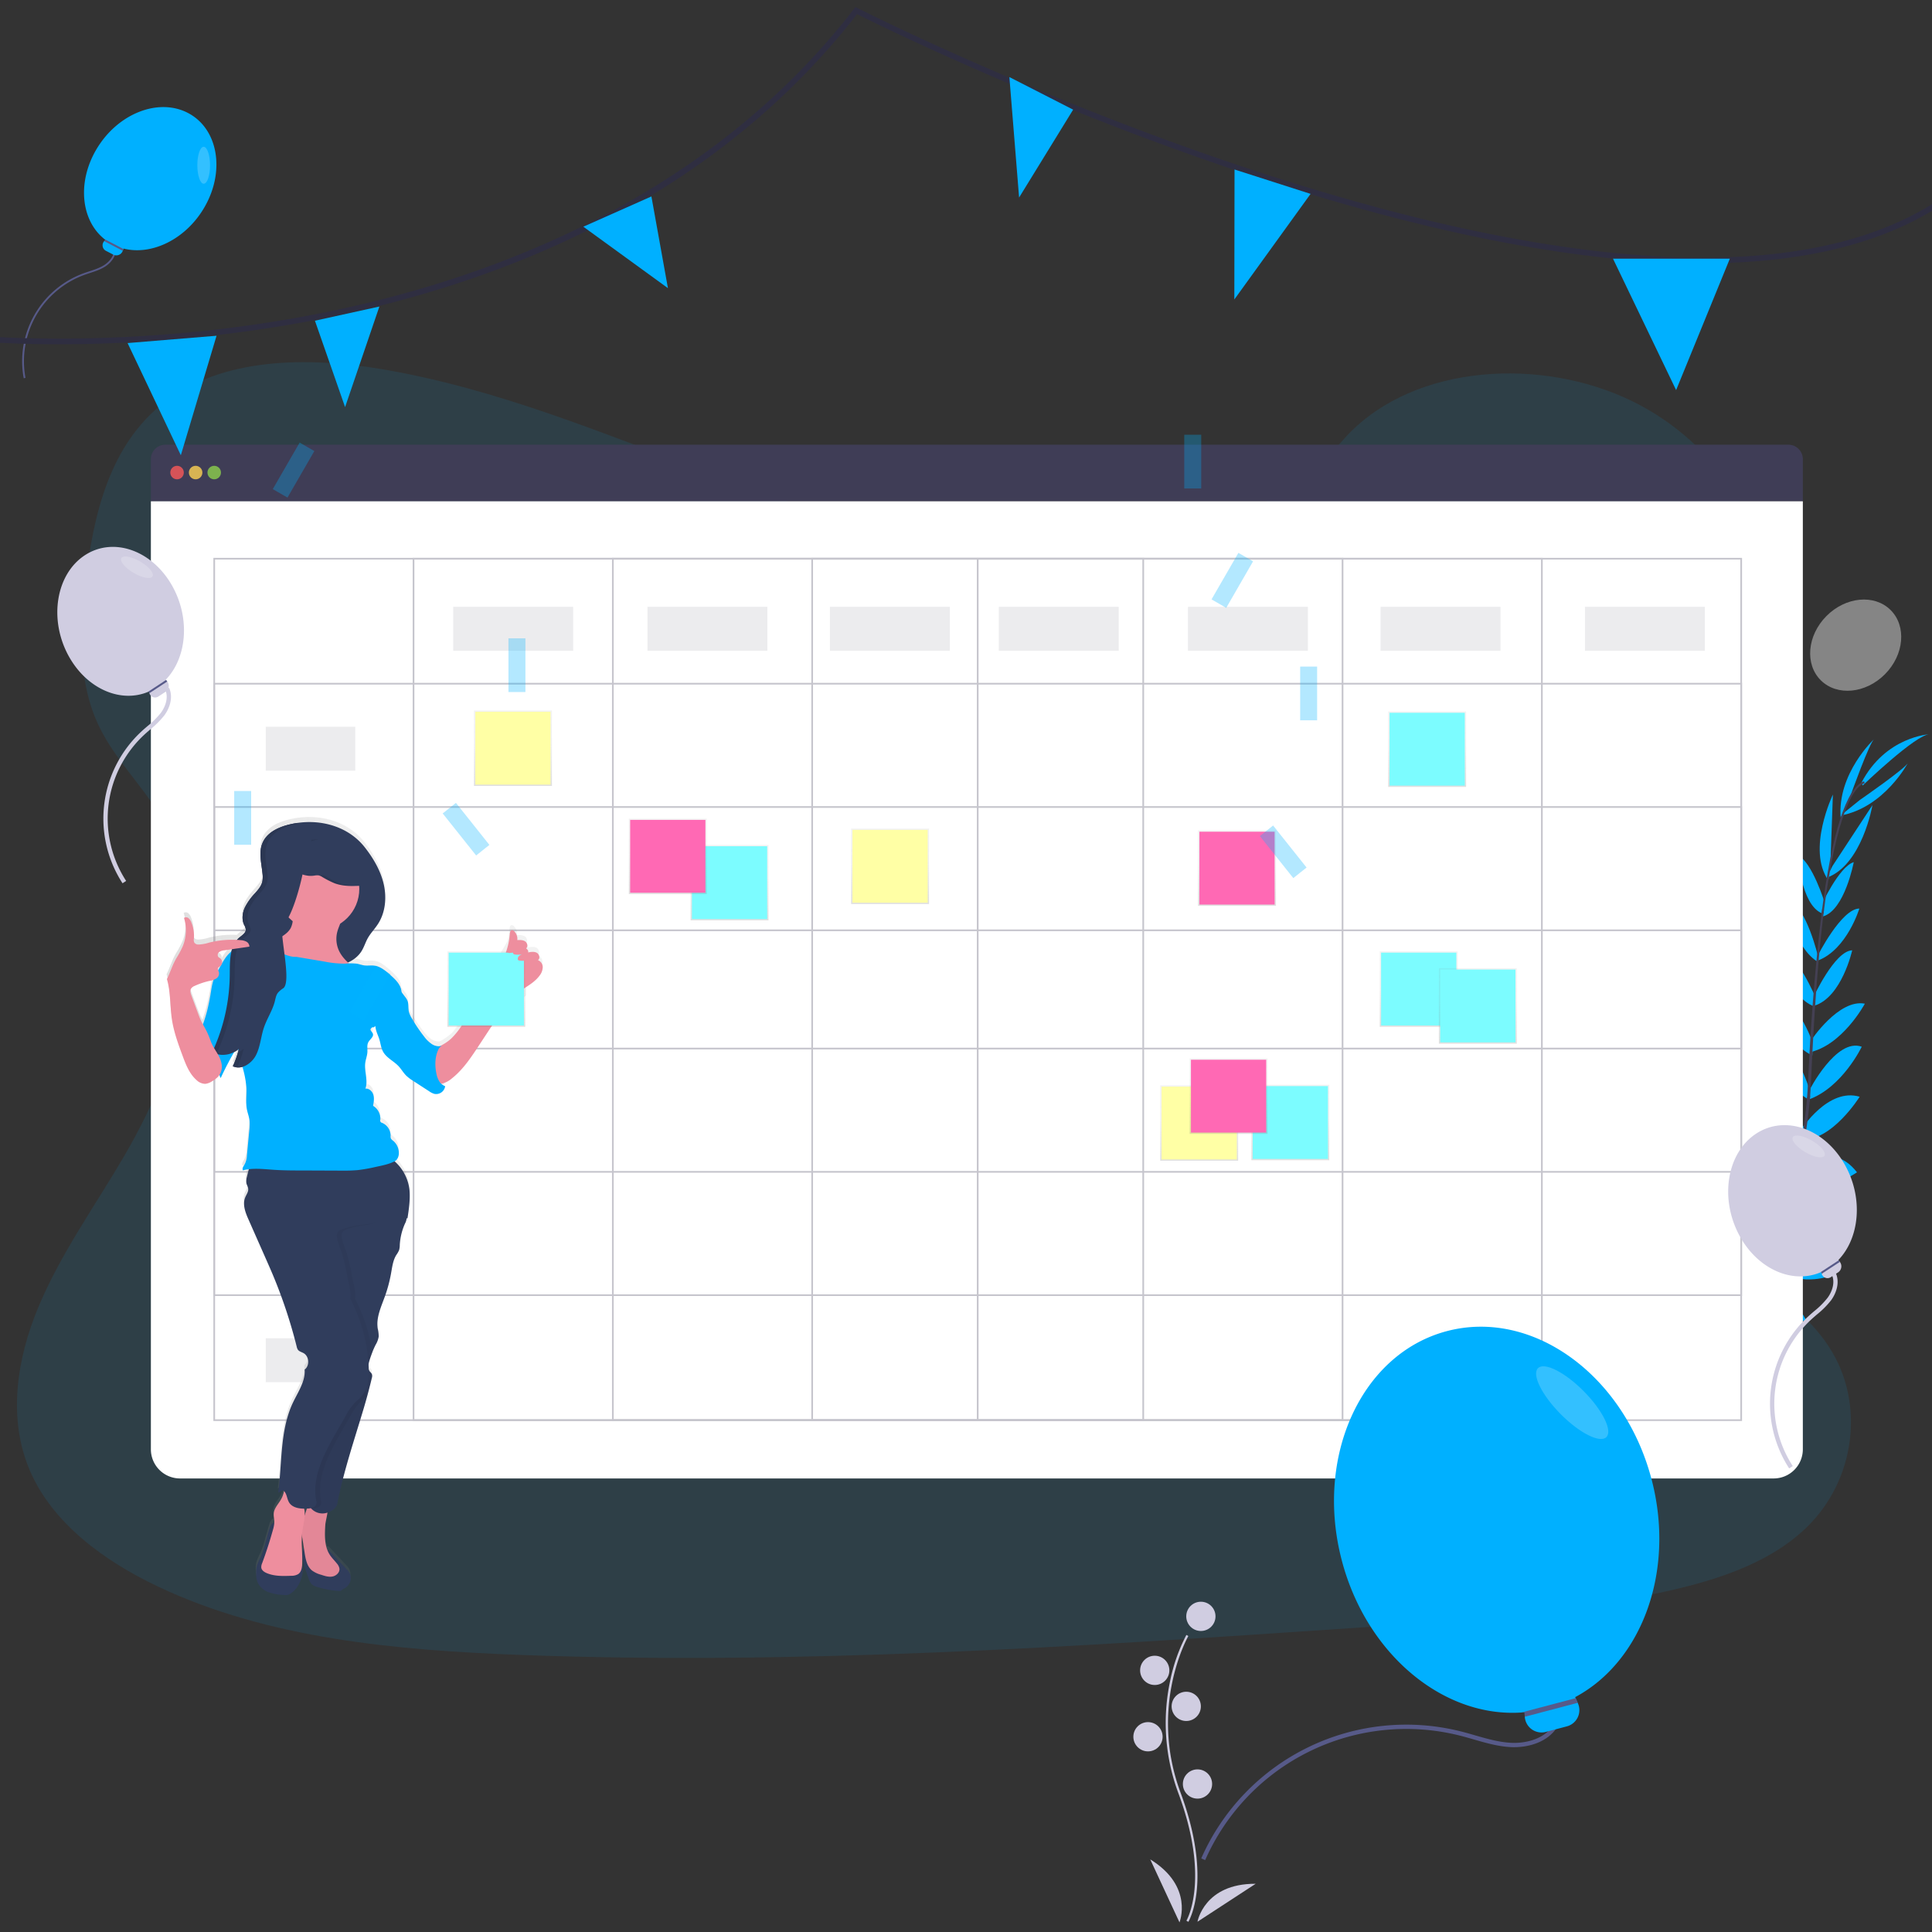 <?xml version="1.0" encoding="UTF-8" standalone="no"?>
<svg
   xmlns:dc="http://purl.org/dc/elements/1.1/"
   xmlns:cc="http://creativecommons.org/ns#"
   xmlns:rdf="http://www.w3.org/1999/02/22-rdf-syntax-ns#"
   xmlns:svg="http://www.w3.org/2000/svg"
   xmlns="http://www.w3.org/2000/svg"
   xmlns:xlink="http://www.w3.org/1999/xlink"
   xmlns:sodipodi="http://sodipodi.sourceforge.net/DTD/sodipodi-0.dtd"
   xmlns:inkscape="http://www.inkscape.org/namespaces/inkscape"
   width="175mm"
   height="175mm"
   viewBox="0 0 175 175"
   version="1.1"
   id="svg8"
   inkscape:version="1.0.1 (3bc2e813f5, 2020-09-07)"
   sodipodi:docname="reservation_salle-des-fetes-2.svg"
   inkscape:export-filename="C:\Users\ilefevre\Documents\Cmonsite\Pictos Accès direct\Recadré\reservation_salle-des-fetes-2.png"
   inkscape:export-xdpi="58.057144"
   inkscape:export-ydpi="58.057144">
  <rect x="0" y="0" width="175" height="175" fill="#333333" stroke="none"/>
  <defs
     id="defs2">
    <linearGradient
       id="ac3cc305-f6db-42f4-bbbd-32121ee27a74"
       x1="403.57"
       y1="833.5"
       x2="403.57"
       y2="218.16"
       gradientUnits="userSpaceOnUse">
      <stop
         offset="0"
         stop-color="gray"
         stop-opacity="0.25"
         id="stop994" />
      <stop
         offset="0.54"
         stop-color="gray"
         stop-opacity="0.12"
         id="stop996" />
      <stop
         offset="1"
         stop-color="gray"
         stop-opacity="0.1"
         id="stop998" />
    </linearGradient>
    <linearGradient
       id="ad14f186-b27f-416c-b629-0bafa2f1236e"
       x1="940.67"
       y1="825.72"
       x2="940.67"
       y2="263.72"
       xlink:href="#ac3cc305-f6db-42f4-bbbd-32121ee27a74" />
    <linearGradient
       id="ad14f186-b27f-416c-b629-0bafa2f1236e-4"
       x1="940.67"
       y1="825.72"
       x2="940.67"
       y2="263.72"
       xlink:href="#ac3cc305-f6db-42f4-bbbd-32121ee27a74" />
    <linearGradient
       id="f98c7255-8898-49c2-b340-75dadcc4ae5e"
       x1="819.93"
       y1="598.64"
       x2="819.93"
       y2="132.32"
       gradientUnits="userSpaceOnUse">
      <stop
         offset="0"
         stop-color="gray"
         stop-opacity="0.25"
         id="stop3105" />
      <stop
         offset="0.54"
         stop-color="gray"
         stop-opacity="0.12"
         id="stop3107" />
      <stop
         offset="1"
         stop-color="gray"
         stop-opacity="0.1"
         id="stop3109" />
    </linearGradient>
    <linearGradient
       id="92d33834-2d44-41fb-b7c9-5faa6db61f67"
       x1="855.68"
       y1="218.69"
       x2="855.68"
       y2="216.24"
       xlink:href="#f98c7255-8898-49c2-b340-75dadcc4ae5e" />
    <linearGradient
       id="2353f27f-2b2f-460e-adf7-0d1e44be71db"
       x1="476.17"
       y1="658.02"
       x2="476.17"
       y2="395.19"
       gradientTransform="rotate(90,629.01,560.64)"
       xlink:href="#f98c7255-8898-49c2-b340-75dadcc4ae5e" />
    <linearGradient
       id="4f6991c1-2d70-49f7-ad45-4cbe0a2e669a"
       x1="476.5"
       y1="725.77"
       x2="476.5"
       y2="463.92"
       gradientTransform="rotate(90,643.61,568.06)"
       xlink:href="#f98c7255-8898-49c2-b340-75dadcc4ae5e" />
    <linearGradient
       id="0ab0c4d5-5a87-488b-b190-408bea02e292"
       x1="456.74"
       y1="719.17"
       x2="456.74"
       y2="457.32"
       gradientTransform="rotate(90,617.54,562.87)"
       xlink:href="#f98c7255-8898-49c2-b340-75dadcc4ae5e" />
    <linearGradient
       id="7820c60a-6dd2-4e9e-820c-a335a5d419d8"
       x1="450.43"
       y1="726.27"
       x2="450.43"
       y2="464.42"
       gradientTransform="translate(123.74,-187.29)"
       xlink:href="#f98c7255-8898-49c2-b340-75dadcc4ae5e" />
    <linearGradient
       id="2438f751-850d-4f24-a458-729e3ad7bb58"
       x1="1003.59"
       y1="245.51"
       x2="1003.59"
       y2="74.84"
       gradientTransform="rotate(90,999.905,155.125)"
       xlink:href="#f98c7255-8898-49c2-b340-75dadcc4ae5e" />
    <linearGradient
       id="68c414b5-14a5-48aa-8252-53bc3664f500"
       x1="864.79"
       y1="849.53"
       x2="864.79"
       y2="427.42"
       xlink:href="#f98c7255-8898-49c2-b340-75dadcc4ae5e" />
    <linearGradient
       id="dcdd7e1b-93ae-4349-854b-9912b47642c8"
       x1="513.67"
       y1="843.12"
       x2="513.67"
       y2="56.12"
       gradientUnits="userSpaceOnUse">
      <stop
         offset="0"
         stop-color="gray"
         stop-opacity="0.25"
         id="stop4913" />
      <stop
         offset="0.54"
         stop-color="gray"
         stop-opacity="0.12"
         id="stop4915" />
      <stop
         offset="1"
         stop-color="gray"
         stop-opacity="0.1"
         id="stop4917" />
    </linearGradient>
    <linearGradient
       id="1e2c0012-142b-4e80-b266-1fa459546aa8"
       x1="567.33"
       y1="839.89"
       x2="567.33"
       y2="127.09"
       gradientUnits="userSpaceOnUse">
      <stop
         offset="0"
         stop-color="gray"
         stop-opacity="0.25"
         id="stop5769" />
      <stop
         offset="0.54"
         stop-color="gray"
         stop-opacity="0.12"
         id="stop5771" />
      <stop
         offset="1"
         stop-color="gray"
         stop-opacity="0.1"
         id="stop5773" />
    </linearGradient>
    <linearGradient
       id="96fd64a0-6351-4330-b812-2613840b356c"
       x1="625.32"
       y1="588.18"
       x2="625.32"
       y2="218.67"
       gradientUnits="userSpaceOnUse">
      <stop
         offset="0"
         stop-color="gray"
         stop-opacity="0.25"
         id="stop9059" />
      <stop
         offset="0.54"
         stop-color="gray"
         stop-opacity="0.12"
         id="stop9061" />
      <stop
         offset="1"
         stop-color="gray"
         stop-opacity="0.1"
         id="stop9063" />
    </linearGradient>
    <linearGradient
       id="65aaeda9-82be-4b39-9919-e403ba36e3f2"
       x1="933.17"
       y1="777.5"
       x2="933.17"
       y2="311.68"
       xlink:href="#96fd64a0-6351-4330-b812-2613840b356c" />
    <linearGradient
       id="05d1d1fb-9375-46f7-a562-a16a81ed75db"
       x1="187.32"
       y1="814.44"
       x2="187.32"
       y2="271.29"
       xlink:href="#96fd64a0-6351-4330-b812-2613840b356c" />
    <linearGradient
       id="1e2c0012-142b-4e80-b266-1fa459546aa8-6"
       x1="567.33"
       y1="839.89"
       x2="567.33"
       y2="127.09"
       gradientUnits="userSpaceOnUse">
      <stop
         offset="0"
         stop-color="gray"
         stop-opacity="0.25"
         id="stop9825" />
      <stop
         offset="0.54"
         stop-color="gray"
         stop-opacity="0.12"
         id="stop9827" />
      <stop
         offset="1"
         stop-color="gray"
         stop-opacity="0.1"
         id="stop9829" />
    </linearGradient>
    <linearGradient
       id="b7709055-0dd4-48d6-ac10-5a758f15d1a1"
       x1="443.56"
       y1="792.13"
       x2="443.56"
       y2="251.5"
       gradientUnits="userSpaceOnUse">
      <stop
         offset="0"
         stop-color="gray"
         stop-opacity="0.25"
         id="stop10281" />
      <stop
         offset="0.54"
         stop-color="gray"
         stop-opacity="0.12"
         id="stop10283" />
      <stop
         offset="1"
         stop-color="gray"
         stop-opacity="0.1"
         id="stop10285" />
    </linearGradient>
    <linearGradient
       id="f59ba046-7ebe-407e-be3d-c62856fc1078"
       x1="712"
       y1="788.54"
       x2="712"
       y2="248.5"
       xlink:href="#b7709055-0dd4-48d6-ac10-5a758f15d1a1" />
    <linearGradient
       id="65aaeda9-82be-4b39-9919-e403ba36e3f2-0"
       x1="933.17"
       y1="777.5"
       x2="933.17"
       y2="311.68"
       xlink:href="#96fd64a0-6351-4330-b812-2613840b356c" />
    <linearGradient
       id="05d1d1fb-9375-46f7-a562-a16a81ed75db-0"
       x1="187.32"
       y1="814.44"
       x2="187.32"
       y2="271.29"
       xlink:href="#96fd64a0-6351-4330-b812-2613840b356c" />
    <linearGradient
       id="a91ba363-77be-43f7-9cf6-91c4a3880d9c"
       x1="378.37"
       y1="732.81"
       x2="378.37"
       y2="130.21"
       gradientUnits="userSpaceOnUse">
      <stop
         offset="0"
         stop-color="gray"
         stop-opacity="0.25"
         id="stop11358" />
      <stop
         offset="0.54"
         stop-color="gray"
         stop-opacity="0.12"
         id="stop11360" />
      <stop
         offset="1"
         stop-color="gray"
         stop-opacity="0.1"
         id="stop11362" />
    </linearGradient>
    <linearGradient
       id="d1e6aa0e-d79d-4f6f-afbb-c37e9ed80ff9"
       x1="274.44"
       y1="409.32"
       x2="274.44"
       y2="248.16"
       xlink:href="#a91ba363-77be-43f7-9cf6-91c4a3880d9c" />
    <linearGradient
       id="a279b039-1afd-4281-8292-ccd5c8c9b734"
       x1="274.44"
       y1="361.44"
       x2="274.44"
       y2="261.01"
       xlink:href="#a91ba363-77be-43f7-9cf6-91c4a3880d9c" />
    <clipPath
       id="42e7b1d1-2be2-47b0-aacb-a853df270819"
       transform="translate(-179 -60.54)">
      <rect
         id="cf34cfb5-9399-4bae-9cea-d47bbef6cb3a"
         data-name="&lt;Rectangle&gt;"
         x="381.54"
         y="322.72"
         width="143.79"
         height="96.93"
         fill="#fff" />
    </clipPath>
    <linearGradient
       id="972637f2-71db-4198-9c75-a0854a7fe249"
       x1="274.44"
       y1="616.03"
       x2="274.44"
       y2="454.87"
       xlink:href="#a91ba363-77be-43f7-9cf6-91c4a3880d9c" />
    <linearGradient
       id="6c85befd-f960-412c-83e0-663d4b13bf85"
       x1="274.44"
       y1="568.15"
       x2="274.44"
       y2="467.72"
       xlink:href="#a91ba363-77be-43f7-9cf6-91c4a3880d9c" />
    <clipPath
       id="f66b8fac-771d-49bf-85c7-4ce29a79f723"
       transform="translate(-179 -60.54)">
      <rect
         id="7439734d-5f7c-428f-88ce-e68b86a45c07"
         data-name="&lt;Rectangle&gt;"
         x="381.54"
         y="529.42"
         width="143.79"
         height="96.93"
         fill="#fff" />
    </clipPath>
    <linearGradient
       id="598f8edf-c762-4b18-b52d-250fc678075a"
       x1="688.76"
       y1="765.86"
       x2="688.76"
       y2="163.26"
       gradientTransform="rotate(90,665.375,476.845)"
       xlink:href="#a91ba363-77be-43f7-9cf6-91c4a3880d9c" />
    <linearGradient
       id="013b841e-9a42-49b8-8a36-6db9ed002b72"
       x1="688.18"
       y1="568.49"
       x2="688.18"
       y2="409.67"
       gradientTransform="rotate(90,662.7,498.69)"
       xlink:href="#a91ba363-77be-43f7-9cf6-91c4a3880d9c" />
    <linearGradient
       id="f8cab3c1-d868-48bc-b87d-cd2075ddc26a"
       x1="810.6"
       y1="767.54"
       x2="810.6"
       y2="362.71"
       gradientUnits="userSpaceOnUse">
      <stop
         offset="0"
         stop-color="#b3b3b3"
         stop-opacity="0.25"
         id="stop11375" />
      <stop
         offset="0.54"
         stop-color="#b3b3b3"
         stop-opacity="0.1"
         id="stop11377" />
      <stop
         offset="1"
         stop-color="#b3b3b3"
         stop-opacity="0.05"
         id="stop11379" />
    </linearGradient>
    <linearGradient
       id="043d467e-585e-47c7-bb2c-06dd6f5be04b"
       x1="685.49"
       y1="507.08"
       x2="685.49"
       y2="487.6"
       gradientUnits="userSpaceOnUse">
      <stop
         offset="0"
         stop-opacity="0.12"
         id="stop11382" />
      <stop
         offset="0.55"
         stop-opacity="0.09"
         id="stop11384" />
      <stop
         offset="1"
         stop-opacity="0.02"
         id="stop11386" />
    </linearGradient>
    <linearGradient
       id="be08032f-102d-431e-9b5f-1e4ebfc8159b"
       x1="774.99"
       y1="484.73"
       x2="774.99"
       y2="425.15"
       xlink:href="#043d467e-585e-47c7-bb2c-06dd6f5be04b" />
    <linearGradient
       id="d1e6aa0e-d79d-4f6f-afbb-c37e9ed80ff9-4"
       x1="274.44"
       y1="409.32"
       x2="274.44"
       y2="248.16"
       xlink:href="#a91ba363-77be-43f7-9cf6-91c4a3880d9c" />
    <linearGradient
       id="a279b039-1afd-4281-8292-ccd5c8c9b734-0"
       x1="274.44"
       y1="361.44"
       x2="274.44"
       y2="261.01"
       xlink:href="#a91ba363-77be-43f7-9cf6-91c4a3880d9c" />
    <clipPath
       id="42e7b1d1-2be2-47b0-aacb-a853df270819-4"
       transform="translate(-179 -60.54)">
      <rect
         id="cf34cfb5-9399-4bae-9cea-d47bbef6cb3a-6"
         data-name="&lt;Rectangle&gt;"
         x="381.54"
         y="322.72"
         width="143.79"
         height="96.93"
         fill="#fff" />
    </clipPath>
    <linearGradient
       id="972637f2-71db-4198-9c75-a0854a7fe249-1"
       x1="274.44"
       y1="616.03"
       x2="274.44"
       y2="454.87"
       xlink:href="#a91ba363-77be-43f7-9cf6-91c4a3880d9c" />
    <linearGradient
       id="6c85befd-f960-412c-83e0-663d4b13bf85-1"
       x1="274.44"
       y1="568.15"
       x2="274.44"
       y2="467.72"
       xlink:href="#a91ba363-77be-43f7-9cf6-91c4a3880d9c" />
    <clipPath
       id="f66b8fac-771d-49bf-85c7-4ce29a79f723-4"
       transform="translate(-179 -60.54)">
      <rect
         id="7439734d-5f7c-428f-88ce-e68b86a45c07-1"
         data-name="&lt;Rectangle&gt;"
         x="381.54"
         y="529.42"
         width="143.79"
         height="96.93"
         fill="#fff" />
    </clipPath>
    <linearGradient
       id="598f8edf-c762-4b18-b52d-250fc678075a-6"
       x1="688.76"
       y1="765.86"
       x2="688.76"
       y2="163.26"
       gradientTransform="translate(1142.22 -188.53) rotate(90)"
       xlink:href="#a91ba363-77be-43f7-9cf6-91c4a3880d9c" />
    <linearGradient
       id="013b841e-9a42-49b8-8a36-6db9ed002b72-0"
       x1="688.18"
       y1="568.49"
       x2="688.18"
       y2="409.67"
       gradientTransform="translate(1161.39 -164.01) rotate(90)"
       xlink:href="#a91ba363-77be-43f7-9cf6-91c4a3880d9c" />
    <linearGradient
       id="f8cab3c1-d868-48bc-b87d-cd2075ddc26a-7"
       x1="810.6"
       y1="767.54"
       x2="810.6"
       y2="362.71"
       gradientUnits="userSpaceOnUse">
      <stop
         offset="0"
         stop-color="#b3b3b3"
         stop-opacity="0.25"
         id="stop11822" />
      <stop
         offset="0.54"
         stop-color="#b3b3b3"
         stop-opacity="0.1"
         id="stop11824" />
      <stop
         offset="1"
         stop-color="#b3b3b3"
         stop-opacity="0.05"
         id="stop11826" />
    </linearGradient>
    <linearGradient
       id="be08032f-102d-431e-9b5f-1e4ebfc8159b-6"
       x1="774.99"
       y1="484.73"
       x2="774.99"
       y2="425.15"
       xlink:href="#043d467e-585e-47c7-bb2c-06dd6f5be04b" />
    <linearGradient
       id="459c4fc8-d836-433f-a197-0a2a91cd58e2"
       x1="435.61"
       y1="529"
       x2="435.61"
       gradientUnits="userSpaceOnUse">
      <stop
         offset="0"
         stop-color="gray"
         stop-opacity="0.25"
         id="stop12341" />
      <stop
         offset="0.54"
         stop-color="gray"
         stop-opacity="0.12"
         id="stop12343" />
      <stop
         offset="1"
         stop-color="gray"
         stop-opacity="0.1"
         id="stop12345" />
    </linearGradient>
    <linearGradient
       id="342ea0e6-6062-49b7-bc20-c734cb7a73a4"
       x1="435.61"
       y1="488"
       x2="435.61"
       y2="95"
       xlink:href="#459c4fc8-d836-433f-a197-0a2a91cd58e2" />
    <linearGradient
       id="763d00b7-5a07-4818-8ebb-d18341e18e84"
       x1="171.55"
       y1="660.05"
       x2="171.55"
       y2="316.95"
       xlink:href="#459c4fc8-d836-433f-a197-0a2a91cd58e2" />
    <linearGradient
       id="92069d5c-e5f8-43fe-b38d-e54af900eab7"
       x1="171.55"
       y1="496.61"
       x2="171.55"
       y2="480.38"
       xlink:href="#459c4fc8-d836-433f-a197-0a2a91cd58e2" />
    <linearGradient
       id="cc2cb1f8-9965-47fb-9589-218376181648"
       x1="194.61"
       y1="489.5"
       x2="194.61"
       y2="382.5"
       xlink:href="#459c4fc8-d836-433f-a197-0a2a91cd58e2" />
    <linearGradient
       id="21b9629b-50a9-4ebb-aca6-e4e0185f53fc"
       x1="187.61"
       y1="544.5"
       x2="187.61"
       y2="488.5"
       xlink:href="#459c4fc8-d836-433f-a197-0a2a91cd58e2" />
    <linearGradient
       id="fcd1d80a-fd87-48d8-ac9f-c26a469979c7"
       x1="509.54"
       y1="778.88"
       x2="509.54"
       y2="769.85"
       gradientTransform="rotate(120,443.151,583.787)"
       xlink:href="#459c4fc8-d836-433f-a197-0a2a91cd58e2" />
    <linearGradient
       id="103b5314-699c-4416-ba96-f0315aa2be6d"
       x1="246.07"
       y1="679.17"
       x2="246.07"
       y2="670.14"
       gradientTransform="rotate(30,246.076,674.664)"
       xlink:href="#459c4fc8-d836-433f-a197-0a2a91cd58e2" />
    <linearGradient
       id="f7eccc56-af47-4388-bae2-3610c4149eb5"
       x1="364.44"
       y1="766.03"
       x2="364.44"
       y2="756.99"
       gradientTransform="rotate(30,707.775,31.032)"
       xlink:href="#459c4fc8-d836-433f-a197-0a2a91cd58e2" />
    <linearGradient
       id="bcd8726a-d7c5-49b1-9a44-0b3978539435"
       x1="643.63"
       y1="719.48"
       x2="643.63"
       y2="710.44"
       gradientTransform="rotate(120,529.496,505.511)"
       xlink:href="#459c4fc8-d836-433f-a197-0a2a91cd58e2" />
    <linearGradient
       id="391a46f9-b208-48d2-be26-d2096ab99e61"
       x1="627.41"
       y1="656.89"
       x2="627.41"
       y2="647.85"
       gradientTransform="rotate(120,539.293,488.854)"
       xlink:href="#459c4fc8-d836-433f-a197-0a2a91cd58e2" />
    <linearGradient
       id="83f8f054-eb9c-442d-b51f-167d68b16295"
       x1="643.63"
       y1="594.29"
       x2="643.63"
       y2="585.26"
       gradientTransform="rotate(120,555.949,479.058)"
       xlink:href="#459c4fc8-d836-433f-a197-0a2a91cd58e2" />
    <linearGradient
       id="ae1ae34d-eb1b-4711-a510-1c391231e596"
       x1="690"
       y1="547.93"
       x2="690"
       y2="538.89"
       gradientTransform="rotate(120,575.548,479.06)"
       xlink:href="#459c4fc8-d836-433f-a197-0a2a91cd58e2" />
    <linearGradient
       id="9891a10d-f6cd-4be8-8439-1a188b457eca"
       x1="818.66"
       y1="549.09"
       x2="818.66"
       y2="540.05"
       gradientTransform="rotate(120,602.492,506.489)"
       xlink:href="#459c4fc8-d836-433f-a197-0a2a91cd58e2" />
    <linearGradient
       id="fc0ab291-1c38-49b0-9137-a4534010b0cb"
       x1="863.87"
       y1="596.61"
       x2="863.87"
       y2="587.58"
       gradientTransform="rotate(120,602.004,526.087)"
       xlink:href="#459c4fc8-d836-433f-a197-0a2a91cd58e2" />
    <linearGradient
       id="28dee737-f47b-4c6f-813e-2c0be0b581eb"
       x1="877.78"
       y1="656.89"
       x2="877.78"
       y2="647.85"
       gradientTransform="rotate(120,592.206,541.764)"
       xlink:href="#459c4fc8-d836-433f-a197-0a2a91cd58e2" />
    <linearGradient
       id="228de15d-ea7a-43bb-9b48-ae33db5c4fe2"
       x1="863.87"
       y1="717.16"
       x2="863.87"
       y2="708.13"
       gradientTransform="rotate(120,576.527,551.565)"
       xlink:href="#459c4fc8-d836-433f-a197-0a2a91cd58e2" />
    <linearGradient
       id="b4d6f2bc-ae5e-476c-81ed-6eb215cdf2b8"
       x1="585.6"
       y1="663"
       x2="585.6"
       y2="249"
       gradientUnits="userSpaceOnUse">
      <stop
         offset="0"
         stop-color="gray"
         stop-opacity="0.25"
         id="stop12652" />
      <stop
         offset="0.54"
         stop-color="gray"
         stop-opacity="0.12"
         id="stop12654" />
      <stop
         offset="1"
         stop-color="gray"
         stop-opacity="0.1"
         id="stop12656" />
    </linearGradient>
    <linearGradient
       id="9c7f1c1e-55bc-40cd-85e2-0f597ed8a8ed"
       x1="266.19"
       y1="487.11"
       x2="266.19"
       y2="486.89"
       xlink:href="#b4d6f2bc-ae5e-476c-81ed-6eb215cdf2b8" />
    <linearGradient
       id="9ac4e148-2e83-4d81-ad56-620a328cd147"
       x1="252.55"
       y1="605"
       x2="252.55"
       y2="271"
       xlink:href="#b4d6f2bc-ae5e-476c-81ed-6eb215cdf2b8" />
    <linearGradient
       id="2bd42fb4-2e8b-436b-a616-1dc6bfdc374d"
       x1="852.66"
       y1="602"
       x2="852.66"
       y2="195"
       xlink:href="#b4d6f2bc-ae5e-476c-81ed-6eb215cdf2b8" />
    <linearGradient
       id="f0ea422a-a980-4a9e-8fad-43c87f6ba738"
       x1="421.86"
       y1="330.48"
       x2="421.86"
       y2="285.82"
       gradientUnits="userSpaceOnUse">
      <stop
         offset="0"
         stop-color="gray"
         stop-opacity="0.25"
         id="stop13228" />
      <stop
         offset="0.54"
         stop-color="gray"
         stop-opacity="0.12"
         id="stop13230" />
      <stop
         offset="1"
         stop-color="gray"
         stop-opacity="0.1"
         id="stop13232" />
    </linearGradient>
    <linearGradient
       id="ad2c5ae7-cdf4-4789-99a0-6bde37321e66"
       x1="516.9"
       y1="320.8"
       x2="516.9"
       y2="276.14"
       xlink:href="#f0ea422a-a980-4a9e-8fad-43c87f6ba738" />
    <linearGradient
       id="af61e5a9-3371-4284-9366-60d451e53b7c"
       x1="699.9"
       y1="472.8"
       x2="699.9"
       y2="428.14"
       xlink:href="#f0ea422a-a980-4a9e-8fad-43c87f6ba738" />
    <linearGradient
       id="afe800ea-76fc-42fa-87d3-444aeaebb97e"
       x1="293.63"
       y1="250.89"
       x2="293.63"
       y2="206.23"
       xlink:href="#f0ea422a-a980-4a9e-8fad-43c87f6ba738" />
    <linearGradient
       id="a0a14e29-1e29-4199-9658-2a5ebd9bc7a2"
       x1="385.29"
       y1="314.89"
       x2="385.29"
       y2="270.23"
       xlink:href="#f0ea422a-a980-4a9e-8fad-43c87f6ba738" />
    <linearGradient
       id="b9eaa648-e9e9-4a67-ba92-603c001fbd1d"
       x1="753.86"
       y1="472.48"
       x2="753.86"
       y2="427.82"
       xlink:href="#f0ea422a-a980-4a9e-8fad-43c87f6ba738" />
    <linearGradient
       id="f05d82f5-c8d6-44fc-8266-fef5229bfdcd"
       x1="834.86"
       y1="251.48"
       x2="834.86"
       y2="206.82"
       xlink:href="#f0ea422a-a980-4a9e-8fad-43c87f6ba738" />
    <linearGradient
       id="fed5a35b-50d2-4029-b1da-9e4ece87a2f7"
       x1="829.86"
       y1="393.48"
       x2="829.86"
       y2="348.82"
       xlink:href="#f0ea422a-a980-4a9e-8fad-43c87f6ba738" />
    <linearGradient
       id="a057bd9d-3da5-4ef9-9b1f-12de91a9714e"
       x1="864.86"
       y1="403.48"
       x2="864.86"
       y2="358.82"
       xlink:href="#f0ea422a-a980-4a9e-8fad-43c87f6ba738" />
    <linearGradient
       id="eb119f49-f305-49d7-b722-178b1b910dac"
       x1="717.29"
       y1="456.89"
       x2="717.29"
       y2="412.23"
       xlink:href="#f0ea422a-a980-4a9e-8fad-43c87f6ba738" />
    <linearGradient
       id="f18d0c9f-76a8-47d5-9395-c2e15513d6af"
       x1="722.29"
       y1="321.89"
       x2="722.29"
       y2="277.23"
       xlink:href="#f0ea422a-a980-4a9e-8fad-43c87f6ba738" />
    <linearGradient
       id="e96273f1-ace8-4241-9189-48d1ceb051fa"
       x1="122.28"
       y1="564.8"
       x2="344.94"
       y2="564.8"
       xlink:href="#f0ea422a-a980-4a9e-8fad-43c87f6ba738" />
    <linearGradient
       id="fa251bcb-f561-47ff-8b25-b5a12635a0f6"
       x1="277.86"
       y1="393.48"
       x2="277.86"
       y2="348.82"
       xlink:href="#f0ea422a-a980-4a9e-8fad-43c87f6ba738" />
    <linearGradient
       inkscape:collect="always"
       xlink:href="#f0ea422a-a980-4a9e-8fad-43c87f6ba738"
       id="linearGradient13616"
       gradientUnits="userSpaceOnUse"
       x1="421.86"
       y1="330.48"
       x2="421.86"
       y2="285.82" />
  </defs>
  <sodipodi:namedview
     id="base"
     pagecolor="#ffffff"
     bordercolor="#666666"
     borderopacity="1.0"
     inkscape:pageopacity="0.0"
     inkscape:pageshadow="2"
     inkscape:zoom="0.96157143"
     inkscape:cx="-26.36715"
     inkscape:cy="367.56387"
     inkscape:document-units="mm"
     inkscape:current-layer="layer1"
     inkscape:document-rotation="0"
     showgrid="false"
     inkscape:window-width="1438"
     inkscape:window-height="1040"
     inkscape:window-x="175"
     inkscape:window-y="51"
     inkscape:window-maximized="0"
     showguides="true"
     inkscape:guide-bbox="true">
    <sodipodi:guide
       position="87.554,163.326"
       orientation="1,0"
       id="guide1564" />
    <sodipodi:guide
       position="87.264,87.835"
       orientation="0,-1"
       id="guide1566" />
  </sodipodi:namedview>
  <g
     inkscape:groupmode="layer"
     id="layer4"
     inkscape:label="Calque 4"
     style="display:inline"
     sodipodi:insensitive="true">
    <path
       style="fill:none;stroke:none;stroke-width:0.265px;stroke-linecap:butt;stroke-linejoin:miter;stroke-opacity:1"
       d="M 86.328,4.233 87.397,176.355"
       id="path1562" />
    <g
       id="g13614"
       transform="matrix(0.153,0,0,0.153,1.538,32.803)">
      <path
         d="M 646.49,178.73 C 576.9,178.62 509.85,157 445.7,132.94 381.55,108.88 317.91,82.05 249.58,70.54 c -44,-7.4 -93.9,-6.9 -128.17,19.38 C 88.44,115.21 79,157.18 74.48,196 c -3.39,29.18 -4.91,59.83 8.17,86.57 9.09,18.57 24.59,33.89 35.56,51.6 38.17,61.6 15.52,140 -21.24,202.82 C 79.72,566.4 59.51,594.63 46.5,625.79 33.49,656.95 28.22,692.31 41.66,723.14 55,753.71 85,776 117.09,791.21 c 65.29,31 141.16,37.82 215,40.59 163.48,6.14 327.21,-4.8 490.51,-15.8 60.43,-4.06 121.13,-8.16 180.29,-20.29 32.85,-6.73 66.66,-16.76 89.9,-38.92 29.5,-28.12 35.42,-74.17 13.81,-107.34 C 1070.34,593.76 975.18,583 949.08,522.82 c -14.37,-33.13 -2.17,-71 15.86,-102.86 38.69,-68.29 105.44,-129.37 106.35,-205.89 0.62,-52.56 -34.33,-103.93 -86.37,-126.93 -54.56,-24.14 -128.8,-18.2 -166.83,26.28 -39.16,45.8 -110.15,65.41 -171.6,65.31 z"
         transform="translate(-33.81,-66.43)"
         fill="#00b0ff"
         opacity="0.1"
         id="path13251" />
      <path
         d="m 992.65,692.43 c 0,0 -12.29,-8.11 -24.47,-2.34 0,0 3.75,7.23 19.17,6.54 z"
         transform="translate(-33.81,-66.43)"
         fill="#00b0ff"
         id="path13253" />
      <path
         d="m 994.16,692.87 c 0,0 3.74,14.24 -5.63,23.93 0,0 -5.64,-5.88 0,-20.26 z"
         transform="translate(-33.81,-66.43)"
         fill="#00b0ff"
         id="path13255" />
      <path
         d="m 1009.49,679.2 c 0,0 -0.91,-12.12 -28.25,-8.1 0,0 -0.13,7.82 9.47,11.52 9.6,3.7 13.99,0.58 18.78,-3.42 z"
         transform="translate(-33.81,-66.43)"
         fill="#00b0ff"
         id="path13257" />
      <path
         d="m 1011.17,679.11 c 0,0 11.57,3.72 1.26,29.37 0,0 -7.63,-1.71 -9,-11.91 -1.37,-10.2 2.73,-13.74 7.74,-17.46 z"
         transform="translate(-33.81,-66.43)"
         fill="#00b0ff"
         id="path13259" />
      <path
         d="m 1026.66,661.93 c 0,0 1.56,-19.93 -26.39,-17.88 0,0 -2,18 21.45,22.67 z"
         transform="translate(-33.81,-66.43)"
         fill="#00b0ff"
         id="path13261" />
      <path
         d="m 1045.13,639.43 c 0,0 -3.84,-22.58 -31.77,-15.85 0,0 -0.11,19.53 27.2,21.24 z"
         transform="translate(-33.81,-66.43)"
         fill="#00b0ff"
         id="path13263" />
      <path
         d="m 1058.62,616.17 c 0,0 -6.41,-22 -34.09,-15.41 0,0 6.58,19.78 32.25,19.48 z"
         transform="translate(-33.81,-66.43)"
         fill="#00b0ff"
         id="path13265" />
      <path
         d="m 1071.44,593.46 c 0,0 -6.27,-22.83 -33,-16 0,0 8.92,21.69 31.24,19.87 z"
         transform="translate(-33.81,-66.43)"
         fill="#00b0ff"
         id="path13267" />
      <path
         d="m 1079.71,571.88 c 0,0 -4.82,-27.88 -29.71,-21.74 0,0 7.24,25.4 27.9,25.8 z"
         transform="translate(-33.81,-66.43)"
         fill="#00b0ff"
         id="path13269" />
      <path
         d="m 1087.45,545.81 c 0,0 -5.78,-28.15 -31,-20 0,0 9.89,26.59 29.22,23.84 z"
         transform="translate(-33.81,-66.43)"
         fill="#00b0ff"
         id="path13271" />
      <path
         d="m 1092.25,521.54 c 0,0 -9.19,-28.14 -28.68,-27.38 0,0 9.4,29.73 27,33 z"
         transform="translate(-33.81,-66.43)"
         fill="#00b0ff"
         id="path13273" />
      <path
         d="m 1095.3,497.87 c 0,0 -10,-33.88 -25.86,-31.27 0,0 6.92,25.9 25.3,36.54 z"
         transform="translate(-33.81,-66.43)"
         fill="#00b0ff"
         id="path13275" />
      <path
         d="m 1097,469.59 c 0,0 -9.37,-28.24 -25,-29.36 0,0 6.38,27.78 24.68,36.69 z"
         transform="translate(-33.81,-66.43)"
         fill="#00b0ff"
         id="path13277" />
      <path
         d="m 1098.93,443.26 c 0,0 -11.69,-28.27 -22,-28.9 0,0 5.07,27.82 21,33.54 z"
         transform="translate(-33.81,-66.43)"
         fill="#00b0ff"
         id="path13279" />
      <path
         d="m 1100.22,418.74 c 0,0 -7.22,-30.74 -17.52,-33.24 0,0 1.42,25.1 16.49,35.53 z"
         transform="translate(-33.81,-66.43)"
         fill="#00b0ff"
         id="path13281" />
      <path
         d="m 1104.11,386.65 c 0,0 -7.56,-24.46 -15.93,-28.19 0,0 1.66,28.84 14,34.18 z"
         transform="translate(-33.81,-66.43)"
         fill="#00b0ff"
         id="path13283" />
      <path
         d="m 1107.34,365.58 1.53,-43.14 c 0,0 -15.62,32.55 -2.68,50.75 z"
         transform="translate(-33.81,-66.43)"
         fill="#00b0ff"
         id="path13285" />
      <path
         d="m 1119.43,322.71 c 0,0 11.26,-31.51 14,-33.26 0,0 -22.1,20.43 -19.94,46.73 z"
         transform="translate(-33.81,-66.43)"
         fill="#00b0ff"
         id="path13287" />
      <path
         d="m 1027.42,661.79 c 0,0 19.82,-2.6 19.22,25.42 0,0 -17.91,2.91 -23.75,-20.25 z"
         transform="translate(-33.81,-66.43)"
         fill="#00b0ff"
         id="path13289" />
      <path
         d="m 1046.06,638.68 c 0,0 22.91,-0.08 21,28.6 0,0 -19.22,3.43 -25.57,-23.19 z"
         transform="translate(-33.81,-66.43)"
         fill="#00b0ff"
         id="path13291" />
      <path
         d="m 1058.84,618 c 0,0 20.79,-9.75 34.1,15.41 0,0 -19.21,8.13 -35.93,-11.35 z"
         transform="translate(-33.81,-66.43)"
         fill="#00b0ff"
         id="path13293" />
      <path
         d="m 1071.91,593.67 c 0,0 21.28,-10.38 33.78,14.21 0,0 -22.17,7.64 -35.54,-10.32 z"
         transform="translate(-33.81,-66.43)"
         fill="#00b0ff"
         id="path13295" />
      <path
         d="m 1079.44,572.48 c 0,0 20.49,-19.57 36.84,0.23 0,0 -20.93,16.1 -37.79,4.13 z"
         transform="translate(-33.81,-66.43)"
         fill="#00b0ff"
         id="path13297" />
      <path
         d="m 1086.29,545.14 c 0,0 20.62,-20 36.84,0.92 0,0 -23.14,16.43 -37.57,3.28 z"
         transform="translate(-33.81,-66.43)"
         fill="#00b0ff"
         id="path13299" />
      <path
         d="m 1090.15,520.74 c 0,0 15.88,-25 34.57,-19.41 0,0 -16.47,26.47 -34.39,25.29 z"
         transform="translate(-33.81,-66.43)"
         fill="#00b0ff"
         id="path13301" />
      <path
         d="m 1094.83,497.71 c 0,0 16,-31.49 31.13,-26 0,0 -11.53,24.2 -31.54,31.31 z"
         transform="translate(-33.81,-66.43)"
         fill="#00b0ff"
         id="path13303" />
      <path
         d="m 1095.93,468 c 0,0 16.45,-24.78 31.86,-21.76 0,0 -13.44,25.13 -33.45,28.93 z"
         transform="translate(-33.81,-66.43)"
         fill="#00b0ff"
         id="path13305" />
      <path
         d="m 1097.19,442.7 c 0,0 12.74,-27.8 23.11,-28.05 0,0 -6.12,27.62 -22.26,32.73 z"
         transform="translate(-33.81,-66.43)"
         fill="#00b0ff"
         id="path13307" />
      <path
         d="m 1099.71,418.13 c 0,0 14.17,-28.16 24.82,-28.21 0,0 -7.25,24.07 -24.34,30.69 z"
         transform="translate(-33.81,-66.43)"
         fill="#00b0ff"
         id="path13309" />
      <path
         d="m 1101.85,388.38 c 0,0 10.6,-23.3 19.37,-25.94 0,0 -5.3,28.4 -18.21,32.12 z"
         transform="translate(-33.81,-66.43)"
         fill="#00b0ff"
         id="path13311" />
      <path
         d="m 1108.61,364.76 23.68,-36.08 c 0,0 -6.06,35.59 -27.14,43 z"
         transform="translate(-33.81,-66.43)"
         fill="#00b0ff"
         id="path13313" />
      <path
         d="m 1124.87,325.61 c 0,0 27.53,-19 28.52,-22.08 0,0 -14,26.62 -40,31.32 z"
         transform="translate(-33.81,-66.43)"
         fill="#00b0ff"
         id="path13315" />
      <path
         d="m 1126.51,317.06 c 0,0 31.61,-30.39 39.68,-30.35 0,0 -26.07,1.19 -40.44,28.73 z"
         transform="translate(-33.81,-66.43)"
         fill="#00b0ff"
         id="path13317" />
      <path
         d="m 1102.15,392.89 1.15,0.15 c 5.94,-46.5 14.6,-74 24.39,-77.38 l -0.38,-1.09 c -10.37,3.6 -19.07,30.68 -25.16,78.32 z"
         transform="translate(-33.81,-66.43)"
         fill="#444053"
         id="path13319" />
      <path
         d="m 1093.42,504.06 1.74,0.15 c 0.36,-4.34 0.64,-8.79 0.83,-13.21 1.66,-38.49 4.24,-73.82 7.62,-100.31 l -1,-1.25 c -3.39,26.54 -6.69,62.95 -8.35,101.48 -0.2,4.4 -0.48,8.82 -0.84,13.14 z"
         transform="translate(-33.81,-66.43)"
         fill="#444053"
         id="path13321" />
      <path
         d="m 960.19,714.57 c 0.31,-0.14 30.94,-13.81 62.73,-46.44 a 252.42,252.42 0 0 0 45.85,-65 c 14.69,-29.93 23.65,-66.71 26.66,-102.44 l -1.81,0.85 c -6.75,80.19 -43.26,135 -72.3,164.84 -31.48,32.34 -61.76,45.88 -62.06,46 z"
         transform="translate(-33.81,-66.43)"
         fill="#444053"
         id="path13323" />
      <path
         d="M 1082.52,115.31 H 121.64 a 8.56,8.56 0 0 0 -8.56,8.56 v 24.94 h 978 v -24.94 a 8.56,8.56 0 0 0 -8.56,-8.56 z"
         transform="translate(-33.81,-66.43)"
         fill="#3f3d56"
         id="path13325" />
      <path
         d="m 113.08,148.81 v 561.24 a 17.26,17.26 0 0 0 17.26,17.26 h 943.48 a 17.26,17.26 0 0 0 17.26,-17.26 V 148.81 Z"
         transform="translate(-33.81,-66.43)"
         fill="#ffffff"
         id="path13327" />
      <circle
         cx="94.77"
         cy="65.37"
         r="4"
         fill="#fa5959"
         opacity="0.8"
         id="circle13329" />
      <circle
         cx="105.77"
         cy="65.37"
         r="4"
         fill="#fed253"
         opacity="0.8"
         id="circle13331" />
      <circle
         cx="116.77"
         cy="65.37"
         r="4"
         fill="#8ccf4d"
         opacity="0.8"
         id="circle13333" />
      <g
         opacity="0.3"
         id="g13351">
        <rect
           x="116.77"
           y="116.37"
           width="904"
           height="510"
           fill="none"
           stroke="#3f3d56"
           stroke-miterlimit="10"
           id="rect13335" />
        <rect
           x="234.77"
           y="116.37"
           width="668"
           height="510"
           fill="none"
           stroke="#3f3d56"
           stroke-miterlimit="10"
           id="rect13337" />
        <rect
           x="352.77"
           y="116.37"
           width="432"
           height="510"
           fill="none"
           stroke="#3f3d56"
           stroke-miterlimit="10"
           id="rect13339" />
        <rect
           x="470.77"
           y="116.37"
           width="196"
           height="510"
           fill="none"
           stroke="#3f3d56"
           stroke-miterlimit="10"
           id="rect13341" />
        <line
           x1="568.77"
           y1="116.37"
           x2="568.77"
           y2="626.37"
           fill="none"
           stroke="#3f3d56"
           stroke-miterlimit="10"
           id="line13343" />
        <rect
           x="116.77"
           y="190.37"
           width="904"
           height="362"
           fill="none"
           stroke="#3f3d56"
           stroke-miterlimit="10"
           id="rect13345" />
        <rect
           x="116.77"
           y="263.37"
           width="904"
           height="216"
           fill="none"
           stroke="#3f3d56"
           stroke-miterlimit="10"
           id="rect13347" />
        <rect
           x="116.77"
           y="336.37"
           width="904"
           height="70"
           fill="none"
           stroke="#3f3d56"
           stroke-miterlimit="10"
           id="rect13349" />
      </g>
      <rect
         x="258.27"
         y="144.87"
         width="71"
         height="26"
         fill="#3f3d56"
         opacity="0.1"
         id="rect13353" />
      <rect
         x="147.27"
         y="215.87"
         width="53"
         height="26"
         fill="#3f3d56"
         opacity="0.1"
         id="rect13355" />
      <rect
         x="373.27"
         y="144.87"
         width="71"
         height="26"
         fill="#3f3d56"
         opacity="0.1"
         id="rect13357" />
      <rect
         x="481.27"
         y="144.87"
         width="71"
         height="26"
         fill="#3f3d56"
         opacity="0.1"
         id="rect13359" />
      <rect
         x="581.27"
         y="144.87"
         width="71"
         height="26"
         fill="#3f3d56"
         opacity="0.1"
         id="rect13361" />
      <rect
         x="693.27"
         y="144.87"
         width="71"
         height="26"
         fill="#3f3d56"
         opacity="0.1"
         id="rect13363" />
      <rect
         x="807.27"
         y="144.87"
         width="71"
         height="26"
         fill="#3f3d56"
         opacity="0.1"
         id="rect13365" />
      <rect
         x="928.27"
         y="144.87"
         width="71"
         height="26"
         fill="#3f3d56"
         opacity="0.1"
         id="rect13367" />
      <rect
         x="398.79"
         y="285.82"
         width="46.13"
         height="44.66"
         fill="url(#f0ea422a-a980-4a9e-8fad-43c87f6ba738)"
         id="rect13369"
         style="fill:url(#linearGradient13616)" />
      <rect
         x="399.59"
         y="286.59"
         width="44.54"
         height="43.12"
         fill="#7cfcff"
         id="rect13371" />
      <rect
         x="493.83"
         y="276.14"
         width="46.13"
         height="44.66"
         fill="url(#ad2c5ae7-cdf4-4789-99a0-6bde37321e66)"
         id="rect13373"
         style="fill:url(#ad2c5ae7-cdf4-4789-99a0-6bde37321e66)" />
      <rect
         x="494.63"
         y="276.91"
         width="44.54"
         height="43.12"
         fill="#ffffa5"
         id="rect13375" />
      <rect
         x="676.83"
         y="428.14"
         width="46.13"
         height="44.66"
         fill="url(#af61e5a9-3371-4284-9366-60d451e53b7c)"
         id="rect13377"
         style="fill:url(#af61e5a9-3371-4284-9366-60d451e53b7c)" />
      <rect
         x="677.63"
         y="428.91"
         width="44.54"
         height="43.12"
         fill="#ffffa5"
         id="rect13379" />
      <rect
         x="270.57"
         y="206.23"
         width="46.13"
         height="44.66"
         fill="url(#afe800ea-76fc-42fa-87d3-444aeaebb97e)"
         id="rect13381"
         style="fill:url(#afe800ea-76fc-42fa-87d3-444aeaebb97e)" />
      <rect
         x="271.36"
         y="207"
         width="44.54"
         height="43.12"
         fill="#ffffa5"
         id="rect13383" />
      <rect
         x="362.23"
         y="270.23"
         width="46.13"
         height="44.66"
         fill="url(#a0a14e29-1e29-4199-9658-2a5ebd9bc7a2)"
         id="rect13385"
         style="fill:url(#a0a14e29-1e29-4199-9658-2a5ebd9bc7a2)" />
      <rect
         x="363.02"
         y="271"
         width="44.54"
         height="43.12"
         fill="#ff69b4"
         id="rect13387" />
      <rect
         x="730.79"
         y="427.82"
         width="46.13"
         height="44.66"
         fill="url(#b9eaa648-e9e9-4a67-ba92-603c001fbd1d)"
         id="rect13389"
         style="fill:url(#b9eaa648-e9e9-4a67-ba92-603c001fbd1d)" />
      <rect
         x="731.59"
         y="428.59"
         width="44.54"
         height="43.12"
         fill="#7cfcff"
         id="rect13391" />
      <rect
         x="811.79"
         y="206.82"
         width="46.13"
         height="44.66"
         fill="url(#f05d82f5-c8d6-44fc-8266-fef5229bfdcd)"
         id="rect13393"
         style="fill:url(#f05d82f5-c8d6-44fc-8266-fef5229bfdcd)" />
      <rect
         x="812.59"
         y="207.59"
         width="44.54"
         height="43.12"
         fill="#7cfcff"
         id="rect13395" />
      <rect
         x="806.79"
         y="348.82"
         width="46.13"
         height="44.66"
         fill="url(#fed5a35b-50d2-4029-b1da-9e4ece87a2f7)"
         id="rect13397"
         style="fill:url(#fed5a35b-50d2-4029-b1da-9e4ece87a2f7)" />
      <rect
         x="807.59"
         y="349.59"
         width="44.54"
         height="43.12"
         fill="#7cfcff"
         id="rect13399" />
      <rect
         x="841.79"
         y="358.82"
         width="46.13"
         height="44.66"
         fill="url(#a057bd9d-3da5-4ef9-9b1f-12de91a9714e)"
         id="rect13401"
         style="fill:url(#a057bd9d-3da5-4ef9-9b1f-12de91a9714e)" />
      <rect
         x="842.59"
         y="359.59"
         width="44.54"
         height="43.12"
         fill="#7cfcff"
         id="rect13403" />
      <rect
         x="694.23"
         y="412.23"
         width="46.13"
         height="44.66"
         fill="url(#eb119f49-f305-49d7-b722-178b1b910dac)"
         id="rect13405"
         style="fill:url(#eb119f49-f305-49d7-b722-178b1b910dac)" />
      <rect
         x="695.02"
         y="413"
         width="44.54"
         height="43.12"
         fill="#ff69b4"
         id="rect13407" />
      <rect
         x="699.23"
         y="277.23"
         width="46.13"
         height="44.66"
         fill="url(#f18d0c9f-76a8-47d5-9395-c2e15513d6af)"
         id="rect13409"
         style="fill:url(#f18d0c9f-76a8-47d5-9395-c2e15513d6af)" />
      <rect
         x="700.02"
         y="278"
         width="44.54"
         height="43.12"
         fill="#ff69b4"
         id="rect13411" />
      <rect
         x="147.27"
         y="285.87"
         width="53"
         height="26"
         fill="#3f3d56"
         opacity="0.1"
         id="rect13413" />
      <rect
         x="147.27"
         y="358.87"
         width="53"
         height="26"
         fill="#3f3d56"
         opacity="0.1"
         id="rect13415" />
      <rect
         x="147.27"
         y="431.87"
         width="53"
         height="26"
         fill="#3f3d56"
         opacity="0.1"
         id="rect13417" />
      <rect
         x="147.27"
         y="504.87"
         width="53"
         height="26"
         fill="#3f3d56"
         opacity="0.1"
         id="rect13419" />
      <rect
         x="147.27"
         y="577.87"
         width="53"
         height="26"
         fill="#3f3d56"
         opacity="0.1"
         id="rect13421" />
      <path
         d="m 342.08,417.51 c 1.48,-0.94 0.89,-3.46 -0.63,-4.33 -1.52,-0.87 -3.41,-0.58 -5.12,-0.24 a 2.09,2.09 0 0 0 -1.1,-2.2 v -0.38 c 1,-1 0.62,-3 -0.6,-3.88 -1.22,-0.88 -3.12,-0.92 -4.76,-0.84 a 6.34,6.34 0 0 0 -2,-5.4 1.67,1.67 0 0 0 -1.1,-0.53 c -1,0 -1.28,1.28 -1.35,2.23 a 42.23,42.23 0 0 1 -1.23,7.39 l -31.08,52 c -3.46,5 7.29,-10 3.83,-4.95 a 44,44 0 0 1 -6.12,7.59 30.16,30.16 0 0 1 -6.91,4.63 8.15,8.15 0 0 1 -4.72,-1.34 19,19 0 0 1 -4.54,-4.49 88.63,88.63 0 0 1 -7.33,-10.89 14.11,14.11 0 0 1 -1.68,-3.89 c -0.46,-2.16 0,-4.5 -0.85,-6.53 a 10.67,10.67 0 0 0 -1.34,-2.12 l -2.15,-2.85 v -0.13 c -0.24,-4.22 -3.67,-7.48 -6.87,-10.26 -2.72,-2.38 -5.67,-4.86 -9.26,-5.32 -1.92,-0.25 -3.89,0.12 -5.81,-0.12 -1.57,-0.2 -3.06,-0.79 -4.62,-1.05 a 19.6,19.6 0 0 0 -4.53,-0.09 l -0.64,-0.59 a 17.92,17.92 0 0 0 8.09,-6.8 c 1.48,-2.39 2.29,-5.15 3.66,-7.61 1.67,-3 4.15,-5.48 6,-8.36 4.47,-6.83 5.29,-15.62 3.48,-23.58 -1.81,-7.96 -6.05,-15.19 -11,-21.64 -9.6,-12.42 -25.7,-17 -40.86,-14.6 -1,0.16 -2,0.35 -3,0.57 a 38.52,38.52 0 0 0 -7.43,2.37 19,19 0 0 0 -8.11,6.33 14.61,14.61 0 0 0 -1.41,2.62 15.43,15.43 0 0 0 -0.68,2.16 22.41,22.41 0 0 0 -0.37,6.76 c 0.06,0.77 0.14,1.54 0.23,2.31 l 0.15,1.16 c 0.1,0.77 0.21,1.54 0.32,2.31 0.16,1.16 0.31,2.32 0.42,3.46 a 22,22 0 0 1 0.13,2.43 c 0,0.21 0,0.41 0,0.61 a 9.93,9.93 0 0 1 -0.27,1.79 7.5,7.5 0 0 1 -0.3,0.95 11.84,11.84 0 0 1 -1.41,2.59 32.71,32.71 0 0 1 -2.53,3.11 l -0.87,1 c -0.29,0.33 -0.57,0.67 -0.86,1 a 36.66,36.66 0 0 0 -3.13,4.23 20.58,20.58 0 0 0 -1.23,2.32 16.6,16.6 0 0 0 -0.71,1.86 15.4,15.4 0 0 0 -0.54,2.6 c 0,0.22 0,0.44 -0.06,0.66 0,0.43 0,0.87 0,1.31 a 11.47,11.47 0 0 0 0.14,1.3 9.23,9.23 0 0 0 0.3,1.26 8.55,8.55 0 0 0 0.47,1.22 c 0,0.11 0.1,0.22 0.16,0.33 l 0.16,0.33 c 0.11,0.22 0.22,0.43 0.32,0.65 a 4.26,4.26 0 0 1 0.33,1 c 0,0.11 0,0.23 0,0.35 0,0.12 0,0.26 0,0.38 a 4.09,4.09 0 0 1 -1.48,2.55 c -0.2,0.19 -0.4,0.36 -0.61,0.54 l -0.32,0.26 -0.65,0.51 -0.62,0.5 a 12.59,12.59 0 0 0 -1.51,1.5 55.87,55.87 0 0 0 -16.74,1.64 22.64,22.64 0 0 1 -6,1.09 3,3 0 0 1 -2.6,-1.09 3.83,3.83 0 0 1 -0.27,-2.4 20.7,20.7 0 0 0 -1.6,-9.8 5.45,5.45 0 0 0 -1.6,-2.33 2.26,2.26 0 0 0 -2.66,-0.14 24.93,24.93 0 0 1 -0.69,16.67 53.85,53.85 0 0 1 -3.85,7.23 c -2.28,3.89 -3.56,8.34 -5.59,12.37 2.27,7.69 1.76,15.9 3,23.84 1.11,7.39 3.69,14.47 6.28,21.48 2,5.29 4.08,10.81 8.32,14.53 a 7.58,7.58 0 0 0 5.15,2.24 9,9 0 0 0 4,-1.52 15.67,15.67 0 0 0 3.39,-2.49 8.76,8.76 0 0 0 1,-1.33 5.19,5.19 0 0 0 0.75,1.88 c 2.44,-5.26 5.12,-10.4 8,-15.43 a 13.22,13.22 0 0 0 2.4,-1.64 c 0,0.18 0.09,0.36 0.14,0.54 -0.13,0.48 -0.25,1 -0.38,1.45 -0.13,0.45 -0.28,0.93 -0.42,1.38 -0.14,0.45 -0.21,0.67 -0.32,1 -0.11,0.33 -0.27,0.8 -0.42,1.2 -0.15,0.4 -0.32,0.87 -0.49,1.3 -0.17,0.43 -0.23,0.62 -0.36,0.92 -0.31,0.76 -0.63,1.5 -1,2.24 a 7,7 0 0 0 0.86,0.35 l 0.19,0.06 a 7,7 0 0 0 0.79,0.2 h 0.29 a 5.61,5.61 0 0 0 0.59,0.06 h 0.22 0.65 a 8.56,8.56 0 0 0 2.11,-0.36 l 0.39,1.6 a 57.15,57.15 0 0 1 1.92,11 c 0.19,4.2 -0.54,8.47 0.27,12.6 0.41,2.15 1.24,4.21 1.54,6.37 a 27.15,27.15 0 0 1 -0.11,6.11 q -0.7,7.36 -1.4,14.73 a 12.6,12.6 0 0 1 -1.26,5.2 c -0.69,1.2 -1.81,2.57 -1.11,3.76 a 25,25 0 0 1 3.51,-0.67 c -0.43,1.56 -0.82,3.13 -1.19,4.71 a 8.3,8.3 0 0 0 -0.28,3.63 c 0.25,1.14 1,2.17 1.08,3.33 0.18,1.8 -1.07,3.39 -1.76,5.06 -1.76,4.26 0.11,9.06 2,13.28 l 5.52,12.52 4.53,10.27 c 1.34,3 2.69,6.1 4,9.18 a 298,298 0 0 1 14.42,43.24 5.16,5.16 0 0 0 0.75,1.88 c 0.76,1 2.15,1.32 3.28,1.94 3.39,1.87 3.78,7.45 0.68,9.77 0.63,7.52 -5,14.79 -7.9,21.75 -6.68,16 -5.47,34.06 -7.76,51.26 l 2.59,-1.51 a 3.21,3.21 0 0 1 0.84,0.55 q -0.09,0.48 -0.21,1 a 15.67,15.67 0 0 1 -1.66,4.17 c -1.51,2.59 -3.82,4.9 -4.17,7.88 -0.21,1.8 0.34,3.6 0.33,5.41 0,0.17 0,0.33 0,0.5 -0.23,-0.22 -0.58,-0.2 -1.1,0.21 a 6.45,6.45 0 0 0 -1.63,3.07 c -0.45,1.29 -0.81,2.6 -1.17,3.91 l -1.34,4.62 a 53.71,53.71 0 0 1 -2.71,8.15 34.92,34.92 0 0 0 -2.4,5.52 17.13,17.13 0 0 0 -0.41,4.74 14.21,14.21 0 0 0 0.65,4.5 11.18,11.18 0 0 0 6.55,6.21 30.75,30.75 0 0 0 9.1,1.72 7.65,7.65 0 0 0 2.39,-0.07 6.49,6.49 0 0 0 2.31,-1.21 c 4.22,-3.1 6.4,-8.8 6.78,-14 a 20.67,20.67 0 0 0 -0.57,-3.18 c 0.26,-5.69 -0.57,-11.41 -0.14,-17.08 0.09,0.65 0.18,1.29 0.28,1.93 l 1,6.37 a 1.33,1.33 0 0 0 -0.34,-0.6 14.64,14.64 0 0 0 -0.38,7.29 43.5,43.5 0 0 0 2.1,7.07 l 1.36,3.8 a 9.07,9.07 0 0 0 1.62,3.15 c 1.19,1.31 3,1.8 4.74,2.22 a 52.25,52.25 0 0 0 11.48,2 2.6,2.6 0 0 0 1.51,-0.28 7.33,7.33 0 0 0 0.68,-0.57 6.71,6.71 0 0 1 1.1,-0.64 7.26,7.26 0 0 0 3.52,-4.17 6.58,6.58 0 0 0 -0.65,-5.39 12.59,12.59 0 0 0 -1.55,-1.88 l -6.84,-7.25 a 43.1,43.1 0 0 0 -3.34,-3.54 1.25,1.25 0 0 0 -1.1,-0.36 c -1.86,-4.64 -1.62,-10.06 -1.3,-15.15 0.1,-1.52 0.93,-4.67 1.26,-7.26 a 11.71,11.71 0 0 0 3.63,-2 5.48,5.48 0 0 0 2.09,-3.12 c 3.45,-17.62 9,-34.7 14.24,-51.87 0.52,-1.69 1,-3.39 1.53,-5.08 0.22,-0.72 0.42,-1.45 0.63,-2.18 0.21,-0.73 0.35,-1.18 0.52,-1.77 0.28,-1 0.56,-2 0.83,-3 0.08,-0.27 0.15,-0.54 0.23,-0.81 a 0.94,0.94 0 0 1 0,-0.16 c 0.33,-1.23 0.65,-2.46 1,-3.69 0.12,-0.48 0.25,-0.94 0.37,-1.42 0.39,-1.56 0.78,-3.14 1.15,-4.71 a 5.18,5.18 0 0 0 0.14,-0.66 2.79,2.79 0 0 0 -0.11,-1.67 v 0 0 a 2.17,2.17 0 0 0 -0.39,-0.56 c -0.11,-0.13 -0.23,-0.26 -0.35,-0.38 -0.12,-0.12 -0.26,-0.28 -0.38,-0.43 a 3.87,3.87 0 0 1 -0.7,-1.31 c 0,-0.48 0,-1 0,-1.44 0,-0.44 -0.06,-1 -0.09,-1.52 a 16,16 0 0 1 0.45,-2 c 0.12,-0.39 0.25,-0.78 0.37,-1.17 0.12,-0.39 0.3,-1 0.46,-1.45 a 3.67,3.67 0 0 0 0.91,-2.47 q 0.93,-2.32 2.05,-4.55 a 13.72,13.72 0 0 0 1.83,-4.92 19.52,19.52 0 0 0 -0.58,-4.67 c -1,-6.5 2,-12.83 4.21,-19 a 84.27,84.27 0 0 0 3.72,-14 c 0.65,-3.65 1.1,-7.48 3.05,-10.64 a 15.84,15.84 0 0 0 1.64,-2.84 11.18,11.18 0 0 0 0.44,-3.22 35.53,35.53 0 0 1 3.15,-12.77 8.1,8.1 0 0 0 0.82,-2.49 0.91,0.91 0 0 0 0,-0.17 v -0.24 l 0.51,-0.08 c 0.87,-5.51 1.75,-11.65 1.15,-17.2 a 26.23,26.23 0 0 0 -8.79,-16.6 h 0.1 c 1.72,-0.87 2.49,-3 2.52,-4.88 a 9.51,9.51 0 0 0 -3.54,-7.43 3.55,3.55 0 0 1 -1.2,-1.24 3.77,3.77 0 0 1 -0.15,-1.61 8.23,8.23 0 0 0 -5.07,-7.64 1.91,1.91 0 0 1 -0.83,-0.48 2,2 0 0 1 -0.22,-1.46 8.93,8.93 0 0 0 -4.31,-8.16 c 0.4,-2.14 0.8,-4.38 0.19,-6.48 -0.61,-2.1 -2.58,-4 -4.74,-3.7 1.76,-4.8 -0.74,-10.14 -0.08,-15.21 0.29,-2.18 1.16,-4.27 1.27,-6.46 0.1,-2 -0.39,-4.14 0.58,-5.88 0.97,-1.74 3.26,-3.1 2.67,-5 -0.25,-0.81 -1,-1.37 -1.35,-2.16 -0.35,-0.79 1.05,-2 1.77,-1.56 0.34,-0.26 0.68,-0.53 1,-0.81 a 16.11,16.11 0 0 0 0.6,3 c 0.49,1.64 1.24,3.18 1.75,4.81 0.78,2.49 1,5.19 2.26,7.47 2,3.65 6.23,5.46 9.09,8.49 1.68,1.77 2.89,4 4.62,5.68 a 25.18,25.18 0 0 0 4.3,3.23 l 9.24,6 a 10.62,10.62 0 0 0 3.16,1.57 5.39,5.39 0 0 0 6.35,-4.57 6.24,6.24 0 0 1 -2.27,-1.41 c 0.13,0 0.26,0 0.39,-0.06 a 14.57,14.57 0 0 0 5.93,-3.15 c 6.58,-5.24 11.31,-12.39 15.93,-19.42 4.84,-7.37 28.13,-26.87 28.13,-26.87 v -7.9 a 28.44,28.44 0 0 0 7.76,-6.61 8.57,8.57 0 0 0 1.95,-5 4.45,4.45 0 0 0 -2.86,-4.37 z m -193.7,18.95 q -0.67,4.31 -1.65,8.56 a 81.34,81.34 0 0 1 -2.76,9.67 l -0.36,1 c -0.33,-0.62 -0.66,-1.23 -1,-1.86 -0.75,-1.57 -1.36,-3.2 -2,-4.83 l -3.86,-10.4 c -0.5,-1.35 -1,-2.91 -0.25,-4.15 a 4.64,4.64 0 0 1 2.2,-1.65 43.48,43.48 0 0 1 8.46,-2.87 23.17,23.17 0 0 0 2.72,-0.72 41,41 0 0 0 -1.5,7.25 z m 4.27,-13 a 1.55,1.55 0 0 1 0,-1.51 3.44,3.44 0 0 1 1,-0.7 l 0.29,-0.2 c -0.4,0.83 -0.85,1.63 -1.29,2.44 z m 8,-11.31 a 20.92,20.92 0 0 0 -3.08,3.16 33,33 0 0 0 -2.64,4.08 3,3 0 0 0 -1.1,-3 6.37,6.37 0 0 1 -1,-0.68 2.1,2.1 0 0 1 0.42,-2.94 6.1,6.1 0 0 1 3.11,-1.06 l 4.61,-0.68 c -0.14,0.39 -0.23,0.77 -0.33,1.15 z m 43.16,334.65 a 16.73,16.73 0 0 0 -0.27,-4.13 c 0.57,0 1.14,0 1.7,0 -0.47,1.33 -0.95,2.74 -1.43,4.13 z"
         transform="translate(-33.81,-66.43)"
         fill="url(#e96273f1-ace8-4241-9189-48d1ceb051fa)"
         id="path13423"
         style="fill:url(#e96273f1-ace8-4241-9189-48d1ceb051fa)" />
      <path
         d="m 199.11,339.34 c -8,1.29 -16.9,4.37 -20,11.87 -2.31,5.67 -0.52,12.05 0.07,18.14 a 14,14 0 0 1 -0.17,4.83 c -0.66,2.57 -2.48,4.65 -4.24,6.64 a 35.21,35.21 0 0 0 -6.09,8.54 c -1.44,3.2 -1.9,7 -0.41,10.2 a 7.35,7.35 0 0 1 1,2.69 c 0.1,2.08 -2.08,3.4 -3.68,4.73 -6,5 -5.75,14 -5.8,21.83 A 110.71,110.71 0 0 1 149.4,475 a 14.11,14.11 0 0 0 15.77,-2.06 52.55,52.55 0 0 1 -3.58,10.32 c 5.08,2.46 11.21,-1.58 13.76,-6.62 2.55,-5.04 2.85,-10.9 4.66,-16.25 1.81,-5.35 5,-10 6.41,-15.39 0.45,-1.78 0.73,-3.68 1.82,-5.16 a 13.58,13.58 0 0 1 3.2,-2.73 31.23,31.23 0 0 0 11.31,-15.33 c 6.22,1.37 12.57,2.75 18.91,2.17 6.34,-0.58 12.82,-3.45 16.17,-8.87 1.48,-2.39 2.28,-5.14 3.65,-7.6 1.68,-3 4.15,-5.48 6,-8.35 4.46,-6.83 5.28,-15.6 3.47,-23.56 -1.81,-7.96 -6,-15.16 -11,-21.61 -9.58,-12.44 -25.68,-17.05 -40.84,-14.62 z"
         transform="translate(-33.81,-66.43)"
         fill="#303d5c"
         id="path13425" />
      <path
         d="m 148.62,439.36 c -0.45,2.86 -1,5.72 -1.64,8.55 a 83.67,83.67 0 0 1 -2.76,9.66 9.22,9.22 0 0 0 -0.87,4.44 8.07,8.07 0 0 0 1.07,2.64 c 3.65,6.49 8.59,12.76 9,20.2 0.1,1.85 0,3.86 1,5.39 q 4.23,-9.11 9.34,-17.76 c 3.56,-6 7.52,-12.14 8.54,-19.08 a 35.75,35.75 0 0 0 -0.13,-9.8 c -0.47,-3.65 -1.29,-7.39 -3.51,-10.31 -2.42,-3.16 -9,-7.93 -13.33,-6.94 -5.03,1.15 -6.07,8.94 -6.71,13.01 z"
         transform="translate(-33.81,-66.43)"
         fill="#00b0ff"
         id="path13427" />
      <path
         d="m 277.51,474.34 c 4.78,-1.95 9.66,-4 13.45,-7.52 a 44,44 0 0 0 6.12,-7.59 L 308.33,443 c 2.66,-3.86 5.41,-7.91 6,-12.56 a 41.36,41.36 0 0 0 11.23,-25.54 c 0.08,-0.95 0.4,-2.2 1.35,-2.23 a 1.67,1.67 0 0 1 1.1,0.53 6.33,6.33 0 0 1 2,5.39 c 1.64,-0.08 3.42,-0.12 4.76,0.84 1.34,0.96 1.7,3.34 0.26,4.13 a 2.06,2.06 0 0 1 1.43,2.33 c 1.72,-0.34 3.61,-0.62 5.13,0.24 1.52,0.86 2.1,3.38 0.63,4.32 a 4.46,4.46 0 0 1 2.85,4.27 8.48,8.48 0 0 1 -1.95,5 c -4.32,5.8 -11.94,8.14 -16.95,13.36 a 40.37,40.37 0 0 0 -4.41,5.89 l -14.51,22.08 c -4.61,7 -9.34,14.17 -15.92,19.39 a 14.57,14.57 0 0 1 -5.93,3.15 6.53,6.53 0 0 1 -6.23,-1.73 c -1.45,-1.65 -1.67,-4 -1.81,-6.21 -0.24,-3.72 0.4,-7.56 0.15,-11.31 z"
         transform="translate(-33.81,-66.43)"
         fill="#ee8e9e"
         id="path13429" />
      <path
         d="m 228.92,781 a 12.1,12.1 0 0 1 1.55,1.88 6.56,6.56 0 0 1 0.65,5.38 7.19,7.19 0 0 1 -3.51,4.16 6.41,6.41 0 0 0 -1.11,0.64 6.3,6.3 0 0 1 -0.68,0.58 2.77,2.77 0 0 1 -1.51,0.28 53.37,53.37 0 0 1 -11.47,-2 c -1.72,-0.43 -3.54,-0.92 -4.74,-2.22 a 9.07,9.07 0 0 1 -1.62,-3.15 l -1.36,-3.79 a 43.94,43.94 0 0 1 -2.09,-7.06 14.48,14.48 0 0 1 0.38,-7.28 2.29,2.29 0 0 1 0.5,1.49 16.3,16.3 0 0 0 2.92,7.06 7.17,7.17 0 0 0 1.14,1.43 7.26,7.26 0 0 0 3.41,1.43 42.3,42.3 0 0 0 7.26,0.93 2,2 0 0 0 1,-0.12 1.79,1.79 0 0 0 0.83,-1 4.42,4.42 0 0 0 0,-3 c -0.66,-1.85 -2.47,-3.06 -3.33,-4.82 -0.65,-1.3 0.24,-2.73 1.56,-1.63 a 41.57,41.57 0 0 1 3.35,3.54 z"
         transform="translate(-33.81,-66.43)"
         fill="#303d5c"
         id="path13431" />
      <path
         d="m 216.35,754.73 c -0.39,6.11 -0.66,12.71 2.68,17.84 1.21,1.84 2.82,3.39 4.19,5.12 a 6.1,6.1 0 0 1 1.5,3.09 c 0.19,2.24 -1.91,4.16 -4.12,4.58 -2.21,0.42 -4.47,-0.28 -6.61,-1 a 15.92,15.92 0 0 1 -5.61,-2.64 c -2.91,-2.46 -3.68,-6.56 -4.26,-10.32 l -1.36,-8.74 a 20.9,20.9 0 0 1 1.24,-13.2 l 2.24,-6.56 a 3,3 0 0 1 1,-1.63 2.78,2.78 0 0 1 1.71,-0.32 c 2.14,0.11 7.55,0.89 8.59,3.16 0.88,1.97 -1.04,8.27 -1.19,10.62 z"
         transform="translate(-33.81,-66.43)"
         fill="#ee8e9e"
         id="path13433" />
      <path
         d="m 216.35,754.73 c -0.39,6.11 -0.66,12.71 2.68,17.84 1.21,1.84 2.82,3.39 4.19,5.12 a 6.1,6.1 0 0 1 1.5,3.09 c 0.19,2.24 -1.91,4.16 -4.12,4.58 -2.21,0.42 -4.47,-0.28 -6.61,-1 a 15.92,15.92 0 0 1 -5.61,-2.64 c -2.91,-2.46 -3.68,-6.56 -4.26,-10.32 l -1.36,-8.74 a 20.9,20.9 0 0 1 1.24,-13.2 l 2.24,-6.56 a 3,3 0 0 1 1,-1.63 2.78,2.78 0 0 1 1.71,-0.32 c 2.14,0.11 7.55,0.89 8.59,3.16 0.88,1.97 -1.04,8.27 -1.19,10.62 z"
         transform="translate(-33.81,-66.43)"
         opacity="0.05"
         id="path13435" />
      <path
         d="m 264.42,573.62 a 1.11,1.11 0 0 1 0,0.17 7.49,7.49 0 0 1 -0.82,2.47 35.52,35.52 0 0 0 -3.16,12.74 11.18,11.18 0 0 1 -0.44,3.22 16,16 0 0 1 -1.64,2.83 c -1.95,3.17 -2.4,7 -3.05,10.63 a 84,84 0 0 1 -3.72,13.94 c -2.23,6.18 -5.23,12.5 -4.21,19 a 19.52,19.52 0 0 1 0.58,4.67 13.56,13.56 0 0 1 -1.83,4.91 q -1.12,2.22 -2,4.55 c -0.65,1.66 -1.23,3.36 -1.74,5.08 -0.6,2.09 -1,4.57 0.38,6.25 a 7.62,7.62 0 0 1 1.13,1.37 3.67,3.67 0 0 1 0,2.36 q -1.19,5 -2.54,10 c -0.7,2.6 -1.44,5.18 -2.2,7.76 -5.62,18.87 -12,37.55 -15.76,56.88 -0.54,2.78 -4.11,4.77 -6.87,5.38 a 9,9 0 0 1 -7.9,-2.11 c -0.19,-0.17 -0.37,-0.36 -0.54,-0.54 -2.9,-3.12 -3.33,-7.91 -3.11,-12.23 1,-19.89 11,-38.1 15.76,-57.43 a 111.1,111.1 0 0 0 3.1,-21.32 c 1.11,-24 1.56,-49.38 -5.23,-72.45 -1.41,-4.8 -3.08,-10.22 -0.54,-14.52 1.6,-2.72 4.57,-4.33 7.51,-5.49 a 48.31,48.31 0 0 1 37.46,1 11.64,11.64 0 0 1 -0.06,1.44 14.76,14.76 0 0 0 0.76,6.62 8.41,8.41 0 0 1 0.68,2.82 z"
         transform="translate(-33.81,-66.43)"
         fill="#303d5c"
         id="path13437" />
      <path
         d="m 182.2,760.88 -1.27,4.62 a 52.36,52.36 0 0 1 -2.7,8.13 34.92,34.92 0 0 0 -2.4,5.52 17.13,17.13 0 0 0 -0.41,4.74 14.15,14.15 0 0 0 0.65,4.49 11.15,11.15 0 0 0 6.54,6.2 30.48,30.48 0 0 0 9.1,1.71 7.36,7.36 0 0 0 2.39,-0.06 6.49,6.49 0 0 0 2.31,-1.21 c 4.22,-3.09 6.39,-8.79 6.77,-14 a 17.2,17.2 0 0 0 -0.71,-3.58 c -0.33,-0.44 -3.52,1.36 -2.15,2.87 2,2.22 -3.89,1.07 -6.89,0.88 a 25.91,25.91 0 0 1 -3.91,-0.64 l -4.86,-1 c -1.59,-0.34 -3.42,-0.89 -4,-2.41 -0.58,-1.52 0.66,-3.34 1.62,-4.82 2.54,-3.93 3.2,-8.74 3.79,-13.38 0.11,-0.91 1.25,-6.82 -1.1,-5 a 6.63,6.63 0 0 0 -1.63,3.07 c -0.43,1.25 -0.79,2.56 -1.14,3.87 z"
         transform="translate(-33.81,-66.43)"
         fill="#303d5c"
         id="path13439" />
      <path
         d="m 242.72,664.09 c -1.38,-1.68 -1,-4.16 -0.37,-6.25 0.22,-0.78 0.47,-1.55 0.73,-2.32 L 224,649.06 c -0.07,1.72 -0.15,3.42 -0.23,5.12 a 110.52,110.52 0 0 1 -3.09,21.33 c -4.77,19.32 -14.78,37.53 -15.76,57.41 -0.23,4.58 0.26,9.7 3.65,12.78 a 9,9 0 0 0 7.89,2.12 c 2.77,-0.61 6.33,-2.61 6.88,-5.39 3.78,-19.33 10.13,-38 15.76,-56.89 q 2.63,-8.79 4.74,-17.72 a 3.64,3.64 0 0 0 0,-2.35 7,7 0 0 0 -1.12,-1.38 z"
         transform="translate(-33.81,-66.43)"
         opacity="0.05"
         id="path13441" />
      <path
         d="m 190,739.92 c -1.51,2.6 -3.81,4.9 -4.16,7.88 -0.21,1.79 0.34,3.59 0.33,5.4 a 17.55,17.55 0 0 1 -0.79,4.41 q -2.79,10.07 -6.42,19.86 a 5.45,5.45 0 0 0 -0.51,2.7 c 0.24,1.53 1.73,2.54 3.15,3.15 4.55,1.94 9.67,1.81 14.61,1.61 a 7.67,7.67 0 0 0 4.11,-1 c 1.77,-1.21 2.21,-3.6 2.32,-5.74 0.34,-6.2 -0.71,-12.43 0,-18.59 0.25,-2.25 0.72,-4.46 1.07,-6.69 0.49,-3.1 0.74,-6.36 -0.28,-9.33 a 21.39,21.39 0 0 0 -3.5,-5.87 18.45,18.45 0 0 0 -4.85,-4.84 c -0.58,-0.34 -2.23,-1.4 -2.82,-0.74 -0.3,0.34 -0.17,1.25 -0.21,1.67 a 17.51,17.51 0 0 1 -0.34,1.92 15.83,15.83 0 0 1 -1.71,4.2 z"
         transform="translate(-33.81,-66.43)"
         fill="#ee8e9e"
         id="path13443" />
      <path
         d="m 226.66,581.36 c -0.89,1.21 -0.71,2.89 -0.35,4.35 0.63,2.64 1.69,5.17 2.55,7.74 a 107.7,107.7 0 0 1 3.28,14.08 c 0.8,4.3 2.5,9.09 1.81,13.42 a 95.62,95.62 0 0 1 10.13,31.81 c 0.39,2.85 -5.94,6.53 -5.82,9.4 0.24,5.72 4.8,6.18 1.44,10.74 -0.17,0.23 1.26,5.34 1.07,5.56 -1.37,1.65 -3.11,3 -4.58,4.51 a 34.67,34.67 0 0 0 -4.83,7.07 c -8.7,15.72 -21.28,33.54 -17.4,51.09 a 3.11,3.11 0 0 1 -1.66,3.15 8.6,8.6 0 0 1 -3.68,0.85 h -0.6 c -2.9,-3.12 -3.33,-7.91 -3.11,-12.23 1,-19.89 11,-38.1 15.76,-57.43 a 111.1,111.1 0 0 0 3.1,-21.32 c 1.11,-24 1.56,-49.38 -5.23,-72.45 -1.41,-4.8 -3.08,-10.22 -0.54,-14.52 1.6,-2.72 4.57,-4.33 7.51,-5.49 a 48.31,48.31 0 0 1 37.46,1 11.64,11.64 0 0 1 -0.06,1.44 14.76,14.76 0 0 0 0.76,6.62 8.41,8.41 0 0 1 0.75,2.88 c 0,0 0.34,-3.87 0.33,-3.81 -7.75,1.11 -15.93,6.18 -23.75,7.33 a 55.43,55.43 0 0 0 -11.91,2.62 5.36,5.36 0 0 0 -2.43,1.59 z"
         transform="translate(-33.81,-66.43)"
         opacity="0.05"
         id="path13445" />
      <path
         d="m 172.67,538.78 q -1.57,5 -2.77,10.1 a 8.45,8.45 0 0 0 -0.28,3.63 c 0.25,1.14 1,2.16 1.08,3.32 0.18,1.8 -1.07,3.39 -1.76,5.06 -1.76,4.25 0.12,9.05 2,13.26 l 5.52,12.5 4.54,10.26 c 1.35,3.05 2.69,6.1 4,9.17 a 297.33,297.33 0 0 1 14.41,43.19 5.32,5.32 0 0 0 0.74,1.88 c 0.77,1 2.16,1.32 3.28,1.94 3.4,1.86 3.79,7.44 0.68,9.76 0.64,7.51 -5,14.76 -7.89,21.72 -6.68,16 -5.47,34 -7.76,51.2 l 2.59,-1.52 c 2.49,1.14 2.4,4.67 3.74,7.06 2,3.59 6.92,4.09 11,3.82 a 8.52,8.52 0 0 0 3.67,-0.85 3.1,3.1 0 0 0 1.66,-3.15 c -3.87,-17.55 8.7,-35.37 17.41,-51.09 a 34.63,34.63 0 0 1 4.82,-7.07 c 1.48,-1.56 3.21,-2.87 4.59,-4.51 3.84,-4.61 4.33,-11.11 4.07,-17.11 a 95.78,95.78 0 0 0 -10.9,-40.41 c 0.7,-4.32 -1,-9.11 -1.8,-13.41 A 105.27,105.27 0 0 0 226,593.46 c -0.86,-2.59 -1.91,-5.11 -2.55,-7.75 -0.35,-1.46 -0.54,-3.14 0.35,-4.35 a 5.39,5.39 0 0 1 2.46,-1.59 55.43,55.43 0 0 1 11.91,-2.62 L 265,573.3 c 0.86,-5.51 1.74,-11.65 1.14,-17.19 A 26.43,26.43 0 0 0 247.21,534 c -1.17,-0.31 -2.54,-0.51 -3.5,0.23 a 139.6,139.6 0 0 0 -71.04,4.55 z"
         transform="translate(-33.81,-66.43)"
         fill="#303d5c"
         id="path13447" />
      <path
         d="m 197,393.87 a 13.17,13.17 0 0 1 -1.17,7.68 12.06,12.06 0 0 1 -3,3.37 23,23 0 0 1 -8.84,4.39 c -1.9,0.48 -4,0.8 -5.29,2.31 -1.88,2.27 -0.62,5.71 1,8.19 2.78,4.32 6.64,8.23 11.59,9.58 4,1.08 8.17,0.42 12.21,1.12 2.93,0.51 5.69,1.72 8.58,2.41 a 25.34,25.34 0 0 0 23.27,-6.49 c -4.3,-3.3 -8.76,-6.81 -11,-11.75 a 16.67,16.67 0 0 1 -0.84,-11.24 c 1,-3.66 3.35,-7.22 2.63,-11 -0.72,-3.78 -4.4,-6.31 -8,-7.57 A 52.2,52.2 0 0 0 208,382.86 c -1.89,-0.26 -13.89,-2.91 -14.64,-1.6 -0.42,0.74 2.07,5.12 2.38,6.09 a 23.16,23.16 0 0 1 1.26,6.52 z"
         transform="translate(-33.81,-66.43)"
         fill="#ee8e9e"
         id="path13449" />
      <circle
         cx="178.32"
         cy="311.86"
         r="24.34"
         fill="#ee8e9e"
         id="circle13451" />
      <path
         d="m 199.27,418.52 16.51,2.78 a 61.77,61.77 0 0 0 12.33,1.24 34.35,34.35 0 0 1 6.8,0 c 1.56,0.26 3.05,0.85 4.61,1.05 1.93,0.24 3.89,-0.13 5.82,0.12 3.58,0.46 6.53,2.94 9.25,5.31 3.19,2.78 6.62,6 6.87,10.25 a 3.11,3.11 0 0 1 -0.2,1.42 4.17,4.17 0 0 1 -1.23,1.28 c -3,2.49 -4.73,6.2 -6.89,9.48 a 36.53,36.53 0 0 1 -8.2,8.85 c -0.72,-0.46 -2.09,0.75 -1.78,1.55 0.31,0.8 1.1,1.35 1.36,2.16 0.59,1.87 -1.72,3.25 -2.68,5 -0.96,1.75 -0.47,3.88 -0.57,5.87 -0.12,2.19 -1,4.28 -1.27,6.45 -0.67,5.07 1.84,10.41 0.07,15.2 2.17,-0.27 4.13,1.6 4.74,3.69 0.61,2.09 0.22,4.34 -0.19,6.48 a 8.91,8.91 0 0 1 4.32,8.14 1.4,1.4 0 0 0 1,1.94 8.24,8.24 0 0 1 5.07,7.63 3.82,3.82 0 0 0 0.15,1.62 3.58,3.58 0 0 0 1.19,1.23 9.48,9.48 0 0 1 3.54,7.42 c 0,1.93 -0.8,4 -2.51,4.87 -3.5,1.78 -7.25,2.47 -11.09,3.3 a 97.58,97.58 0 0 1 -10.73,1.91 98.85,98.85 0 0 1 -10,0.31 l -22.08,-0.09 c -6.21,0 -12.42,0 -18.61,-0.47 -5.78,-0.39 -11.69,-1.11 -17.29,0.41 -0.7,-1.19 0.42,-2.56 1.11,-3.75 a 12.48,12.48 0 0 0 1.26,-5.2 l 1.4,-14.71 a 27.07,27.07 0 0 0 0.11,-6.1 c -0.3,-2.17 -1.12,-4.22 -1.54,-6.37 -0.8,-4.12 -0.07,-8.38 -0.26,-12.58 a 57.61,57.61 0 0 0 -1.93,-11 l -4.38,-18 c -0.7,-2.89 -1.07,-6.25 -2.15,-9 q -5.05,-13 -10.59,-25.72 a 2.73,2.73 0 0 1 0.2,-2.28 l 3.65,-6.54 a 41.39,41.39 0 0 1 3.34,-5.33 21,21 0 0 1 12.32,-7.56 21.72,21.72 0 0 1 14.33,2.12 c 1.7,0.91 3.28,2 5,2.9 2.95,1.4 6.55,2.94 9.82,2.72 z"
         transform="translate(-33.81,-66.43)"
         fill="#00b0ff"
         id="path13453" />
      <path
         d="m 257.85,434.55 5.75,7.67 a 10.67,10.67 0 0 1 1.34,2.12 c 0.86,2 0.39,4.36 0.85,6.51 a 13.72,13.72 0 0 0 1.69,3.89 87.5,87.5 0 0 0 7.31,10.87 18.83,18.83 0 0 0 4.55,4.49 7.48,7.48 0 0 0 6.12,1.09 3.77,3.77 0 0 0 -2,1.82 c -2.19,4.34 -2.35,9.48 -1.42,14.24 a 14.4,14.4 0 0 0 1.6,4.66 6.92,6.92 0 0 0 3.66,3.17 5.38,5.38 0 0 1 -6.35,4.56 10.33,10.33 0 0 1 -3.15,-1.57 l -9.24,-6 a 25.71,25.71 0 0 1 -4.3,-3.23 c -1.73,-1.72 -2.93,-3.9 -4.61,-5.67 -2.86,-3 -7.06,-4.84 -9.08,-8.48 -1.27,-2.28 -1.49,-5 -2.27,-7.46 -0.51,-1.63 -1.26,-3.17 -1.75,-4.81 -1.52,-5.06 -0.42,-10.61 1.89,-15.36 2.31,-4.75 5.99,-8.47 9.41,-12.51 z"
         transform="translate(-33.81,-66.43)"
         fill="#00b0ff"
         id="path13455" />
      <path
         d="m 236.18,364.41 a 32.26,32.26 0 0 0 -8.56,-8.91 c -4.55,-3.39 -9.78,-6.21 -15.45,-6.53 a 16.72,16.72 0 0 0 -6.95,1.13 c -0.11,-6.87 -1.81,-11.45 -6.11,-10.76 -8,1.29 -16.9,4.37 -20,11.87 -2.31,5.67 -0.52,12.05 0.07,18.14 a 14,14 0 0 1 -0.17,4.83 c -0.66,2.57 -2.48,4.65 -4.24,6.64 a 35.21,35.21 0 0 0 -6.09,8.54 c -1.44,3.2 -1.9,7 -0.41,10.2 a 7.35,7.35 0 0 1 1,2.69 c 0.1,2.08 -2.08,3.4 -3.68,4.73 -6,5 -5.75,14 -5.8,21.83 A 110.71,110.71 0 0 1 149.4,475 a 14.11,14.11 0 0 0 15.77,-2.06 52.55,52.55 0 0 1 -3.58,10.32 c 5.08,2.46 11.21,-1.58 13.76,-6.62 2.55,-5.04 2.85,-10.9 4.66,-16.25 1.81,-5.35 5,-10 6.41,-15.39 0.45,-1.78 0.73,-3.68 1.82,-5.16 a 13.58,13.58 0 0 1 3.2,-2.73 c 5.24,-3.76 -2.48,-32.25 -0.43,-38.37 3,0.67 8.65,-14 11.84,-29 a 15.1,15.1 0 0 0 6.93,0.69 8.58,8.58 0 0 1 2.47,-0.17 6.36,6.36 0 0 1 2.16,0.88 54.67,54.67 0 0 0 7.38,3.79 c 5.28,2 11.08,1.71 16.71,1.43 a 16.65,16.65 0 0 0 -2.32,-11.95 z"
         transform="translate(-33.81,-66.43)"
         fill="#303d5c"
         id="path13457" />
      <g
         opacity="0.1"
         id="g13469">
        <path
           d="m 152.26,475 a 110.41,110.41 0 0 0 10.44,-46.15 c 0.05,-7.8 -0.21,-16.86 5.8,-21.83 1.6,-1.33 3.78,-2.65 3.68,-4.73 a 7.51,7.51 0 0 0 -1,-2.69 c -1.49,-3.18 -1,-7 0.4,-10.2 a 35,35 0 0 1 6.1,-8.54 c 1.75,-2 3.58,-4.07 4.23,-6.64 a 14.22,14.22 0 0 0 0.18,-4.83 c -0.6,-6.09 -2.38,-12.47 -0.07,-18.14 3,-7.26 11.39,-10.37 19.19,-11.73 a 4.39,4.39 0 0 0 -2.1,-0.14 c -8,1.29 -16.9,4.37 -20,11.87 -2.31,5.67 -0.52,12.05 0.07,18.14 a 14,14 0 0 1 -0.17,4.83 c -0.66,2.57 -2.48,4.65 -4.24,6.64 a 35.21,35.21 0 0 0 -6.09,8.54 c -1.44,3.2 -1.9,7 -0.41,10.2 a 7.35,7.35 0 0 1 1,2.69 c 0.1,2.08 -2.08,3.4 -3.68,4.73 -6,5 -5.75,14 -5.8,21.83 A 110.71,110.71 0 0 1 149.4,475 a 13.68,13.68 0 0 0 7.73,1.45 13.2,13.2 0 0 1 -4.87,-1.45 z"
           transform="translate(-33.81,-66.43)"
           id="path13459" />
        <path
           d="m 164.45,483.22 a 52.55,52.55 0 0 0 3.55,-10.32 13.34,13.34 0 0 1 -3.46,2.29 52.32,52.32 0 0 1 -3,8 7.6,7.6 0 0 0 4.7,0.6 7.47,7.47 0 0 1 -1.79,-0.57 z"
           transform="translate(-33.81,-66.43)"
           id="path13461" />
        <path
           d="m 208.08,350.1 a 16.77,16.77 0 0 1 4.64,-1.08 h -0.55 a 16.29,16.29 0 0 0 -4.11,0.31 c 0.01,0.22 0.02,0.49 0.02,0.77 z"
           transform="translate(-33.81,-66.43)"
           id="path13463" />
        <path
           d="m 224.65,374.9 a 54.55,54.55 0 0 1 -7.37,-3.79 6.4,6.4 0 0 0 -2.17,-0.88 7.49,7.49 0 0 0 -2.26,0.14 9.26,9.26 0 0 1 1.56,0.74 54.67,54.67 0 0 0 7.38,3.79 33,33 0 0 0 12.34,1.6 28.94,28.94 0 0 1 -9.48,-1.6 z"
           transform="translate(-33.81,-66.43)"
           id="path13465" />
        <path
           d="m 205.71,369.71 c 0,0.22 -0.09,0.44 -0.14,0.66 a 15.12,15.12 0 0 0 3.62,0.1 16,16 0 0 1 -3.48,-0.76 z"
           transform="translate(-33.81,-66.43)"
           id="path13467" />
      </g>
      <path
         d="m 155.05,482.59 a 8.94,8.94 0 0 1 -2.4,7.11 15.76,15.76 0 0 1 -3.39,2.49 9,9 0 0 1 -4,1.51 7.61,7.61 0 0 1 -5.14,-2.23 c -4.24,-3.72 -6.36,-9.23 -8.32,-14.52 -2.59,-7 -5.17,-14.07 -6.28,-21.46 -1.19,-7.92 -0.68,-16.12 -2.95,-23.81 2,-4 3.3,-8.46 5.59,-12.34 a 57.47,57.47 0 0 0 3.85,-7.22 25,25 0 0 0 0.68,-16.66 2.26,2.26 0 0 1 2.66,0.14 5.51,5.51 0 0 1 1.6,2.33 20.66,20.66 0 0 1 1.6,9.79 3.8,3.8 0 0 0 0.27,2.39 3,3 0 0 0 2.6,1.1 23.47,23.47 0 0 0 6,-1.09 55.75,55.75 0 0 1 18.51,-1.53 8.93,8.93 0 0 1 3.61,0.88 3.36,3.36 0 0 1 1.86,3 l -14.8,2.17 a 6.1,6.1 0 0 0 -3.11,1.06 2.1,2.1 0 0 0 -0.42,2.93 6.87,6.87 0 0 0 1,0.68 3,3 0 0 1 -0.12,4.87 3.44,3.44 0 0 0 -1,0.7 c -0.6,0.81 0.2,1.88 0.46,2.86 a 3.61,3.61 0 0 1 -1.78,3.69 12.37,12.37 0 0 1 -4.13,1.39 44.3,44.3 0 0 0 -8.45,2.87 4.64,4.64 0 0 0 -2.2,1.65 c -0.73,1.24 -0.25,2.8 0.25,4.15 l 3.86,10.38 c 0.6,1.63 1.21,3.26 2,4.83 1,2 2.19,3.94 3.2,6 1.01,2.06 1.67,3.85 2.41,5.81 1.93,5.29 5.82,8.49 6.48,14.08 z"
         transform="translate(-33.81,-66.43)"
         fill="#ee8e9e"
         id="path13471" />
      <rect
         x="254.79"
         y="348.82"
         width="46.13"
         height="44.66"
         fill="url(#fa251bcb-f561-47ff-8b25-b5a12635a0f6)"
         id="rect13473"
         style="fill:url(#fa251bcb-f561-47ff-8b25-b5a12635a0f6)" />
      <rect
         x="255.59"
         y="349.59"
         width="44.54"
         height="43.12"
         fill="#7cfcff"
         id="rect13475" />
      <path
         d="m 326.22,412.62 a 4.6,4.6 0 0 0 -1.69,2.47 1,1 0 0 0 0.39,1.12 1.12,1.12 0 0 0 0.68,0 6.35,6.35 0 0 0 3,-1.41 3,3 0 0 0 -0.89,0.72 1,1 0 0 0 -0.12,1.08 1.41,1.41 0 0 0 1,0.51 9.57,9.57 0 0 0 4.29,-0.2 5.89,5.89 0 0 0 -1.78,1.05 2.39,2.39 0 0 0 -0.81,1.85 0.92,0.92 0 0 0 0.32,0.69 1.15,1.15 0 0 0 0.48,0.17 11.56,11.56 0 0 0 4,0 2.05,2.05 0 0 0 1.68,-1 2.52,2.52 0 0 0 -0.39,-1.93 10.79,10.79 0 0 1 -1,-4.88 1.92,1.92 0 0 0 -0.14,-1 1.78,1.78 0 0 0 -0.89,-0.65 c -1.41,-0.62 -3.33,-1.48 -4.9,-1 a 10.31,10.31 0 0 0 -3.23,2.41 z"
         transform="translate(-33.81,-66.43)"
         fill="#ee8e9e"
         id="path13477" />
    </g>
  </g>
  <g
     inkscape:groupmode="layer"
     id="layer1"
     inkscape:label="Calque 5"
     style="display:inline">
    <path
       d="m 162.061,133.007 0.327,-0.212 a 10.37,10.37 0 0 1 1.706,-13.305 c 0.158,-0.144 0.321,-0.284 0.483,-0.424 a 7.871,7.871 0 0 0 1.286,-1.291 c 0.462,-0.633 0.813,-1.617 0.414,-2.478 l -0.353,0.164 c 0.328,0.708 0.021,1.541 -0.375,2.085 a 7.466,7.466 0 0 1 -1.225,1.225 c -0.166,0.142 -0.331,0.285 -0.492,0.432 a 10.76,10.76 0 0 0 -1.77,13.804 z"
       fill="#d0cde1"
       id="path1324"
       style="stroke-width:0.195" />
    <path
       d="m 11.099,80.007 0.327,-0.212 a 10.37,10.37 0 0 1 1.706,-13.304 c 0.158,-0.144 0.321,-0.284 0.484,-0.424 a 7.877,7.877 0 0 0 1.285,-1.29 c 0.462,-0.633 0.813,-1.617 0.413,-2.479 l -0.353,0.164 c 0.328,0.708 0.021,1.541 -0.375,2.085 a 7.463,7.463 0 0 1 -1.224,1.224 c -0.166,0.143 -0.332,0.285 -0.493,0.432 a 10.759,10.759 0 0 0 -1.77,13.804 z"
       fill="#d0cde1"
       id="path1326"
       style="stroke-width:0.195" />
    <path
       d="m 109.164,168.489 a 19.903,19.903 0 0 1 23.153,-11.258 c 0.395,0.101 0.796,0.217 1.184,0.329 1.083,0.313 2.202,0.636 3.354,0.693 1.439,0.07 3.303,-0.376 4.217,-1.844 l -0.331,-0.206 c -0.824,1.325 -2.539,1.727 -3.867,1.66 -1.106,-0.055 -2.204,-0.372 -3.265,-0.678 -0.391,-0.113 -0.795,-0.23 -1.195,-0.332 a 20.293,20.293 0 0 0 -23.606,11.478 z"
       fill="#575a89"
       id="path1328"
       style="stroke-width:0.195" />
    <path
       d="m 2.148,34.26 0.16,-0.03 a 8.321,8.321 0 0 1 5.354,-9.337 c 0.16,-0.058 0.326,-0.112 0.487,-0.165 0.448,-0.147 0.911,-0.298 1.322,-0.549 0.514,-0.314 1.053,-0.907 1.024,-1.629 l -0.163,0.007 c 0.027,0.652 -0.471,1.194 -0.946,1.484 -0.395,0.241 -0.849,0.39 -1.288,0.534 -0.162,0.053 -0.329,0.108 -0.491,0.166 a 8.484,8.484 0 0 0 -5.459,9.52 z"
       fill="#575a89"
       id="path1330"
       style="stroke-width:0.081" />
    <path
       d="m 157.559,111.921 c 1.643,3.03 4.756,4.391 7.297,3.348 0.036,-0.014 0.072,-0.03 0.108,-0.045 l 0.041,0.14 a 0.103,0.103 0 0 0 0.005,0.015 0.544,0.544 0 0 0 0.833,0.299 l 0.652,-0.428 a 0.658,0.658 0 0 0 0.167,-0.937 l -0.009,-0.012 -0.109,-0.14 -0.024,-0.032 c 1.918,-1.995 2.253,-5.556 0.649,-8.515 -1.82,-3.358 -5.447,-4.668 -8.1,-2.927 -2.653,1.741 -3.328,5.874 -1.508,9.232 z"
       fill="#d0cde1"
       id="path1332"
       style="stroke-width:0.195" />
    <ellipse
       cx="-193.865"
       cy="6.884"
       rx="1.663"
       ry="0.602"
       transform="matrix(-0.863,-0.505,-0.505,0.863,0,0)"
       fill="#ffffff"
       opacity="0.2"
       id="ellipse1334"
       style="stroke-width:0.195" />
    <path
       d="m 165.005,115.364 a 0.103,0.103 0 0 0 0.005,0.015 l 1.642,-1.077 -0.109,-0.14 -1.686,1.106 c 0.036,-0.014 0.072,-0.03 0.108,-0.045 z"
       fill="#575a89"
       id="path1336"
       style="stroke-width:0.195" />
    <path
       d="m 107.639,174.081 c 0.023,-0.038 0.575,-0.959 0.766,-2.871 0.175,-1.754 0.063,-4.711 -1.471,-8.836 -2.905,-7.814 0.669,-14.118 0.706,-14.181 l -0.176,-0.102 a 15.65,15.65 0 0 0 -1.477,4.183 18.248,18.248 0 0 0 0.756,10.171 c 2.9,7.8 0.744,11.493 0.722,11.529 z"
       fill="#d0cde1"
       id="path1368"
       style="stroke-width:0.195" />
    <circle
       cx="-108.775"
       cy="146.409"
       r="1.325"
       fill="#d0cde1"
       id="circle1370"
       style="stroke-width:0.195"
       transform="scale(-1,1)" />
    <circle
       cx="-104.596"
       cy="151.301"
       r="1.325"
       fill="#d0cde1"
       id="circle1372"
       style="stroke-width:0.195"
       transform="scale(-1,1)" />
    <circle
       cx="-107.45"
       cy="154.562"
       r="1.325"
       fill="#d0cde1"
       id="circle1374"
       style="stroke-width:0.195"
       transform="scale(-1,1)" />
    <circle
       cx="-103.985"
       cy="157.314"
       r="1.325"
       fill="#d0cde1"
       id="circle1376"
       style="stroke-width:0.195"
       transform="scale(-1,1)" />
    <circle
       cx="-108.469"
       cy="161.594"
       r="1.325"
       fill="#d0cde1"
       id="circle1378"
       style="stroke-width:0.195"
       transform="scale(-1,1)" />
    <path
       d="m 106.838,174.129 c 0,0 1.325,-3.261 -2.65,-5.707 z"
       fill="#d0cde1"
       id="path1380"
       style="stroke-width:0.195" />
    <path
       d="m 108.468,174.07 c 0,0 0.603,-3.468 5.27,-3.438 z"
       fill="#d0cde1"
       id="path1382"
       style="stroke-width:0.195" />
    <path
       d="m 121.544,141.362 c 2.247,8.517 9.223,14.227 16.253,13.757 0.099,-0.005 0.2,-0.013 0.299,-0.022 l 0.015,0.366 a 0.255,0.255 0 0 0 0.004,0.041 1.521,1.521 0 0 0 1.906,1.372 l 1.902,-0.502 a 1.522,1.522 0 0 0 1,-2.099 l -0.016,-0.035 -0.188,-0.419 -0.041,-0.095 c 6.056,-3.231 9.107,-11.443 6.912,-19.763 -2.49,-9.439 -10.786,-15.434 -18.531,-13.391 -7.745,2.043 -12.004,11.35 -9.514,20.789 z"
       fill="#00b0ff"
       id="path1404"
       style="stroke-width:0.195" />
    <ellipse
       cx="-190.516"
       cy="-11.669"
       rx="4.4"
       ry="1.473"
       transform="matrix(-0.704,-0.71,-0.71,0.704,0,0)"
       fill="#ffffff"
       opacity="0.2"
       id="ellipse1406"
       style="stroke-width:0.195" />
    <path
       d="m 138.111,155.463 a 0.255,0.255 0 0 0 0.004,0.041 l 4.792,-1.264 -0.188,-0.419 -4.921,1.298 c 0.099,-0.005 0.2,-0.013 0.299,-0.022 z"
       fill="#575a89"
       id="path1408"
       style="stroke-width:0.195" />
    <path
       d="m 8.68,13.616 c -1.703,2.966 -1.319,6.361 0.772,8.036 0.029,0.024 0.06,0.048 0.09,0.07 l -0.096,0.107 a 0.102,0.102 0 0 0 -0.01,0.013 0.562,0.562 0 0 0 0.157,0.875 l 0.668,0.348 a 0.616,0.616 0 0 0 0.853,-0.332 l 0.005,-0.014 0.062,-0.166 0.014,-0.037 c 2.574,0.651 5.673,-0.869 7.337,-3.766 1.888,-3.287 1.213,-7.101 -1.507,-8.519 -2.721,-1.418 -6.456,0.098 -8.344,3.385 z"
       fill="#00b0ff"
       id="path1416"
       style="stroke-width:0.081" />
    <ellipse
       cx="-15.006"
       cy="-18.42"
       rx="1.673"
       ry="0.576"
       transform="matrix(-0.002,-1,-1,0.002,0,0)"
       fill="#ffffff"
       opacity="0.2"
       id="ellipse1418"
       style="stroke-width:0.081" />
    <path
       d="m 9.445,21.829 a 0.102,0.102 0 0 0 -0.01,0.013 l 1.683,0.877 0.062,-0.166 -1.729,-0.901 c 0.029,0.024 0.06,0.048 0.09,0.07 z"
       fill="#575a89"
       id="path1420"
       style="stroke-width:0.081" />
    <path
       d="m 6.199,59.384 c 1.617,2.983 4.683,4.324 7.185,3.297 0.036,-0.014 0.071,-0.029 0.106,-0.045 l 0.04,0.138 a 0.102,0.102 0 0 0 0.005,0.015 0.536,0.536 0 0 0 0.82,0.294 l 0.642,-0.421 a 0.647,0.647 0 0 0 0.164,-0.922 l -0.009,-0.011 -0.108,-0.137 -0.024,-0.031 c 1.889,-1.965 2.219,-5.47 0.639,-8.384 -1.792,-3.306 -5.363,-4.597 -7.975,-2.882 -2.613,1.714 -3.277,5.784 -1.485,9.09 z"
       fill="#d0cde1"
       id="path1422"
       style="stroke-width:0.195" />
    <ellipse
       cx="-36.661"
       cy="38.084"
       rx="1.637"
       ry="0.593"
       transform="matrix(-0.863,-0.505,-0.505,0.863,0,0)"
       fill="#ffffff"
       opacity="0.2"
       id="ellipse1424"
       style="stroke-width:0.195" />
    <path
       d="m 13.53,62.774 a 0.102,0.102 0 0 0 0.005,0.015 l 1.616,-1.061 -0.108,-0.137 -1.66,1.089 c 0.036,-0.014 0.071,-0.029 0.106,-0.045 z"
       fill="#575a89"
       id="path1426"
       style="stroke-width:0.195" />
  </g>
  <g
     inkscape:groupmode="layer"
     id="layer2"
     inkscape:label="Calque 6"
     style="display:inline">
    <g
       id="g1928"
       transform="matrix(0.968,0,0,0.968,124.091,36.804)">
      <path
         d="m -122.669,-5.805 c -4.593,0 -7.387,-0.261 -7.448,-0.267 l 0.051,-0.527 c 0.135,0.013 13.73,1.283 30.533,-1.852 15.49,-2.889 36.956,-10.221 51.253,-28.739 l 0.134,-0.174 0.195,0.099 c 0.184,0.094 18.692,9.464 40.414,16.257 12.748,3.987 24.091,6.319 33.714,6.932 11.994,0.764 21.322,-1.156 27.728,-5.707 l 0.306,0.431 c -6.508,4.623 -15.954,6.575 -28.071,5.803 -9.666,-0.616 -21.052,-2.956 -33.842,-6.957 -20.562,-6.432 -38.248,-15.167 -40.293,-16.19 -6.343,8.16 -14.583,14.848 -24.492,19.878 -7.978,4.049 -17.05,7.04 -26.964,8.888 a 128.665,128.665 0 0 1 -23.219,2.123 z"
         fill="#2f2e41"
         id="path1202"
         style="stroke-width:0.265" />
      <polygon
         points="92.312,116.075 79.702,158.267 60.902,118.658 "
         fill="#00b0ff"
         id="polygon1204"
         transform="matrix(0.265,0,0,0.265,-132.393,-37.363)" />
      <polygon
         points="137.702,141.267 149.812,105.756 127.054,110.767 "
         fill="#00b0ff"
         id="polygon1206"
         transform="matrix(0.265,0,0,0.265,-132.393,-37.363)" />
      <polygon
         points="251.702,99.267 245.864,66.884 221.828,77.567 "
         fill="#00b0ff"
         id="polygon1208"
         transform="matrix(0.265,0,0,0.265,-132.393,-37.363)" />
      <polygon
         points="375.702,67.267 394.786,36.237 372.272,24.735 "
         fill="#00b0ff"
         id="polygon1210"
         transform="matrix(0.265,0,0,0.265,-132.393,-37.363)" />
      <polygon
         points="607.702,135.267 626.671,88.861 585.415,88.861 "
         fill="#00b0ff"
         id="polygon1212"
         transform="matrix(0.265,0,0,0.265,-132.393,-37.363)" />
      <polygon
         points="451.702,103.267 478.626,65.982 451.776,57.373 "
         fill="#00b0ff"
         id="polygon1214"
         transform="matrix(0.265,0,0,0.265,-132.393,-37.363)" />
      <ellipse
         cx="16.125"
         cy="48.013"
         rx="4.634"
         ry="3.861"
         transform="rotate(-45.252)"
         fill="#ffffff"
         opacity="0.4"
         id="ellipse1254"
         style="stroke-width:0.265" />
      <rect
         x="-106.278"
         y="35.997"
         width="1.587"
         height="5.027"
         fill="#00b0ff"
         opacity="0.3"
         id="rect1256"
         style="stroke-width:0.265" />
      <rect
         x="-17.378"
         y="2.66"
         width="1.587"
         height="5.027"
         fill="#00b0ff"
         opacity="0.3"
         id="rect1258"
         style="stroke-width:0.265" />
      <rect
         x="-80.614"
         y="21.71"
         width="1.587"
         height="5.027"
         fill="#00b0ff"
         opacity="0.3"
         id="rect1260"
         style="stroke-width:0.265" />
      <rect
         x="-6.531"
         y="24.355"
         width="1.587"
         height="5.027"
         fill="#00b0ff"
         opacity="0.3"
         id="rect1262"
         style="stroke-width:0.265" />
      <rect
         x="-91.614"
         y="-24.231"
         width="1.587"
         height="5.027"
         transform="rotate(-38.519)"
         fill="#00b0ff"
         opacity="0.3"
         id="rect1264"
         style="stroke-width:0.265" />
      <rect
         x="-33.106"
         y="25.046"
         width="1.587"
         height="5.027"
         transform="rotate(-38.519)"
         fill="#00b0ff"
         opacity="0.3"
         id="rect1266"
         style="stroke-width:0.265" />
      <rect
         x="-54.378"
         y="91.833"
         width="1.587"
         height="5.027"
         transform="rotate(30)"
         fill="#00b0ff"
         opacity="0.3"
         id="rect1268"
         style="stroke-width:0.265" />
      <rect
         x="-3.806"
         y="18.031"
         width="1.587"
         height="5.027"
         transform="rotate(30)"
         fill="#00b0ff"
         opacity="0.3"
         id="rect1270"
         style="stroke-width:0.265" />
      <rect
         x="-85.038"
         y="53.015"
         width="1.587"
         height="5.027"
         transform="rotate(30)"
         fill="#00b0ff"
         opacity="0.3"
         id="rect1272"
         style="stroke-width:0.265" />
    </g>
  </g>
</svg>
